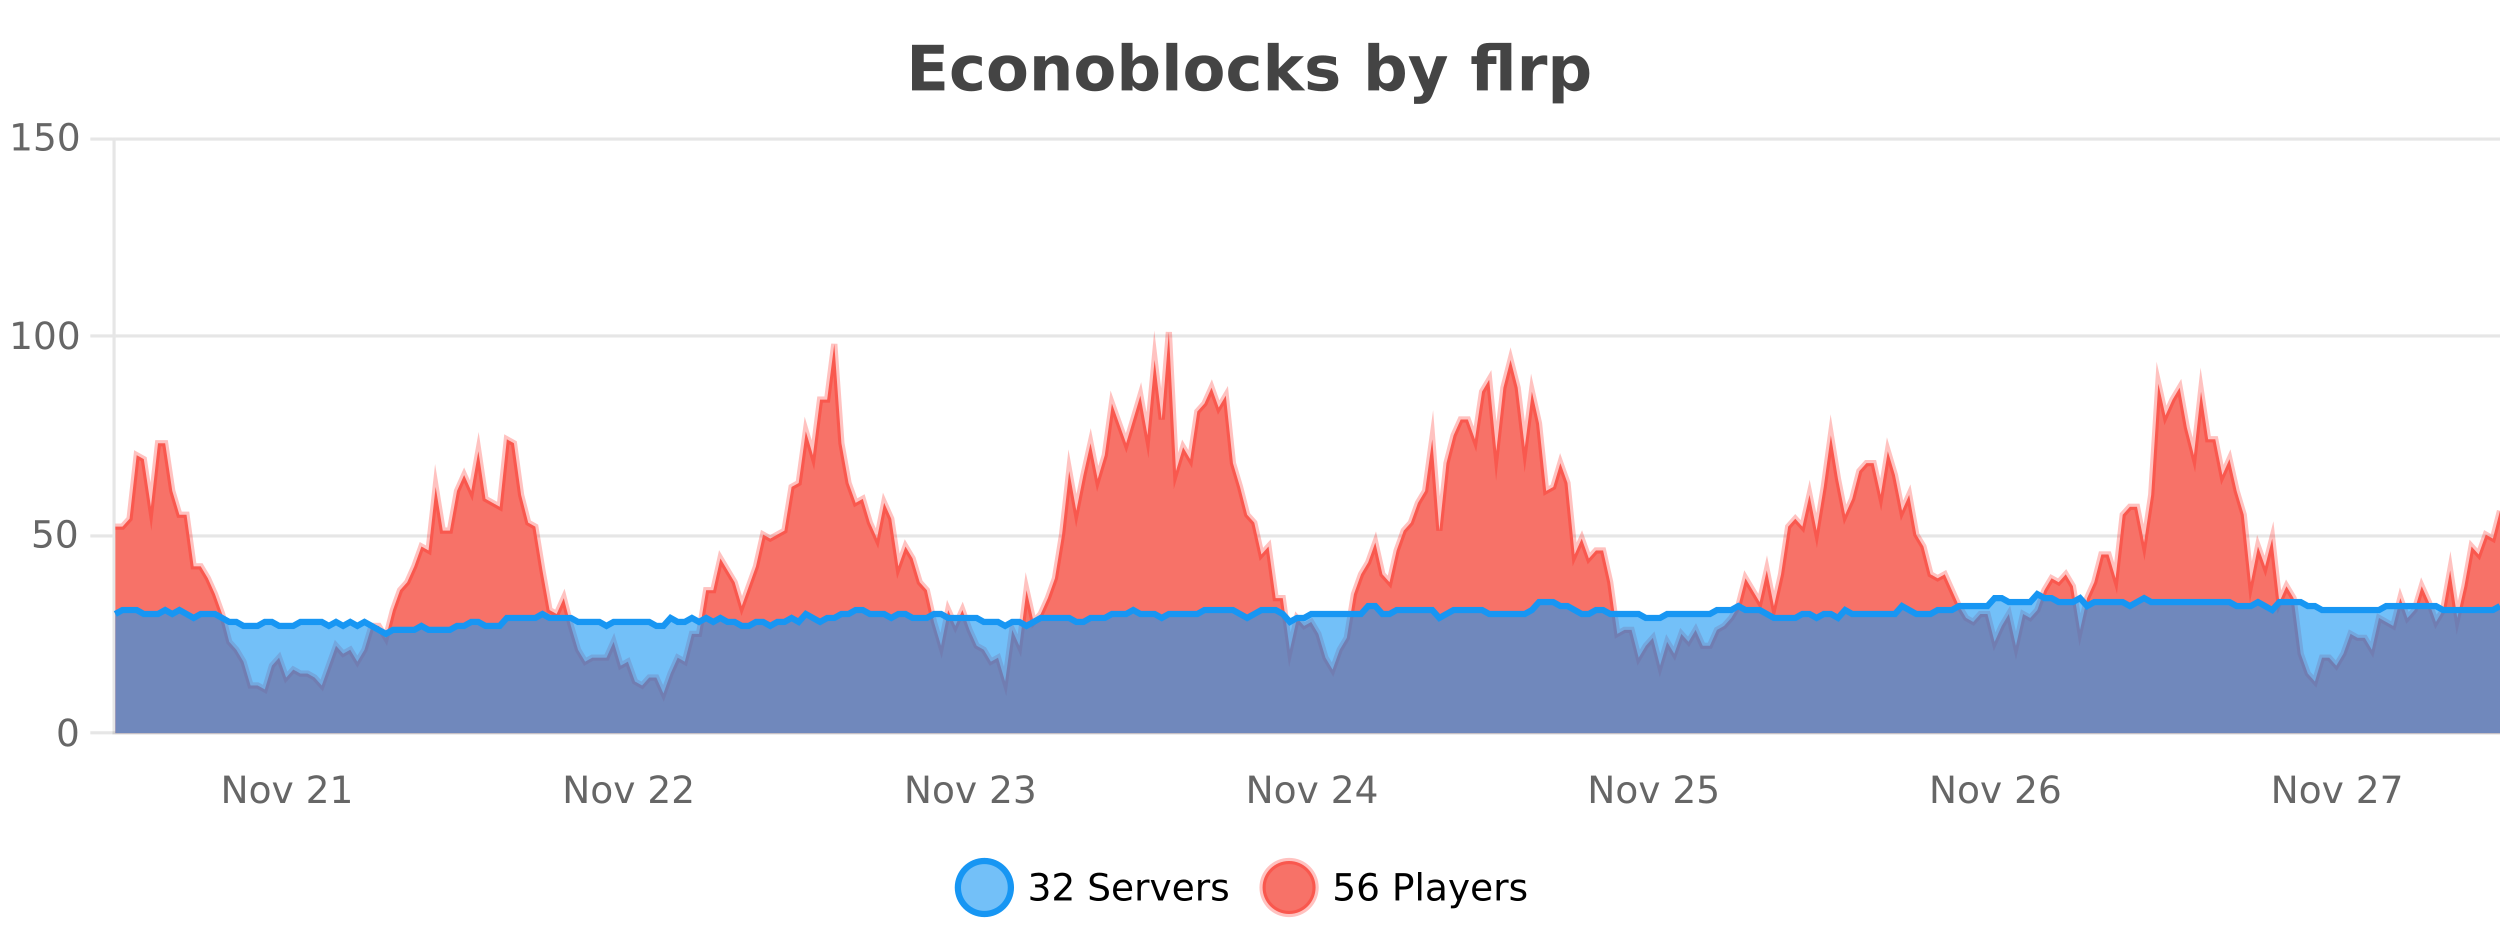 <?xml version="1.0" encoding="UTF-8"?>
<svg xmlns="http://www.w3.org/2000/svg" xmlns:xlink="http://www.w3.org/1999/xlink" width="800pt" height="300pt" viewBox="0 0 800 300" version="1.1">
<defs>
<clipPath id="clip1">
  <path d="M 278 263 L 352 263 L 352 300 L 278 300 Z M 278 263 "/>
</clipPath>
<clipPath id="clip2">
  <path d="M 375 263 L 450 263 L 450 300 L 375 300 Z M 375 263 "/>
</clipPath>
<clipPath id="clip3">
  <path d="M 36.906 106 L 800 106 L 800 234.602 L 36.906 234.602 Z M 36.906 106 "/>
</clipPath>
<clipPath id="clip4">
  <path d="M 35.906 77 L 800 77 L 800 235.602 L 35.906 235.602 Z M 35.906 77 "/>
</clipPath>
<clipPath id="clip5">
  <path d="M 36.906 190 L 800 190 L 800 234.602 L 36.906 234.602 Z M 36.906 190 "/>
</clipPath>
<clipPath id="clip6">
  <path d="M 35.906 161 L 800 161 L 800 232 L 35.906 232 Z M 35.906 161 "/>
</clipPath>
</defs>
<g id="surface431471">
<rect x="0" y="0" width="800" height="300" style="fill:rgb(100%,100%,100%);fill-opacity:1;stroke:none;"/>
<path style="fill:none;stroke-width:1;stroke-linecap:butt;stroke-linejoin:miter;stroke:rgb(0%,0%,0%);stroke-opacity:0.098;stroke-miterlimit:10;" d="M 37 234.5 L 800 234.5 "/>
<path style="fill:none;stroke-width:1;stroke-linecap:butt;stroke-linejoin:miter;stroke:rgb(0%,0%,0%);stroke-opacity:0.098;stroke-miterlimit:10;" d="M 28.906 234.5 L 36 234.5 "/>
<path style="fill:none;stroke-width:1;stroke-linecap:butt;stroke-linejoin:miter;stroke:rgb(0%,0%,0%);stroke-opacity:0.098;stroke-miterlimit:10;" d="M 37 171.5 L 800 171.5 "/>
<path style="fill:none;stroke-width:1;stroke-linecap:butt;stroke-linejoin:miter;stroke:rgb(0%,0%,0%);stroke-opacity:0.098;stroke-miterlimit:10;" d="M 28.906 171.5 L 36 171.5 "/>
<path style="fill:none;stroke-width:1;stroke-linecap:butt;stroke-linejoin:miter;stroke:rgb(0%,0%,0%);stroke-opacity:0.098;stroke-miterlimit:10;" d="M 37 107.5 L 800 107.5 "/>
<path style="fill:none;stroke-width:1;stroke-linecap:butt;stroke-linejoin:miter;stroke:rgb(0%,0%,0%);stroke-opacity:0.098;stroke-miterlimit:10;" d="M 28.906 107.5 L 36 107.5 "/>
<path style="fill:none;stroke-width:1;stroke-linecap:butt;stroke-linejoin:miter;stroke:rgb(0%,0%,0%);stroke-opacity:0.098;stroke-miterlimit:10;" d="M 37 44.5 L 800 44.5 "/>
<path style="fill:none;stroke-width:1;stroke-linecap:butt;stroke-linejoin:miter;stroke:rgb(0%,0%,0%);stroke-opacity:0.098;stroke-miterlimit:10;" d="M 28.906 44.5 L 36 44.5 "/>
<path style=" stroke:none;fill-rule:nonzero;fill:rgb(9.02%,58.824%,95.294%);fill-opacity:0.6;" d="M 323.488 284 C 323.488 288.688 319.688 292.484 315.004 292.484 C 310.316 292.484 306.52 288.688 306.52 284 C 306.52 279.312 310.316 275.516 315.004 275.516 C 319.688 275.516 323.488 279.312 323.488 284 Z M 323.488 284 "/>
<g clip-path="url(#clip1)" clip-rule="nonzero">
<path style="fill:none;stroke-width:2;stroke-linecap:butt;stroke-linejoin:miter;stroke:rgb(9.02%,58.824%,95.294%);stroke-opacity:1;stroke-miterlimit:10;" d="M 323.488 284 C 323.488 288.688 319.688 292.484 315.004 292.484 C 310.316 292.484 306.52 288.688 306.52 284 C 306.52 279.312 310.316 275.516 315.004 275.516 C 319.688 275.516 323.488 279.312 323.488 284 Z M 323.488 284 "/>
</g>
<path style=" stroke:none;fill-rule:nonzero;fill:rgb(0%,0%,0%);fill-opacity:1;" d="M 333.695 283.438 C 334.258 283.562 334.695 283.82 335.008 284.203 C 335.328 284.578 335.492 285.047 335.492 285.609 C 335.492 286.477 335.195 287.148 334.602 287.625 C 334.008 288.094 333.164 288.328 332.07 288.328 C 331.703 288.328 331.324 288.289 330.93 288.219 C 330.543 288.148 330.148 288.039 329.742 287.891 L 329.742 286.75 C 330.062 286.938 330.418 287.086 330.805 287.188 C 331.199 287.281 331.609 287.328 332.039 287.328 C 332.777 287.328 333.34 287.184 333.727 286.891 C 334.121 286.602 334.32 286.172 334.32 285.609 C 334.32 285.102 334.137 284.699 333.773 284.406 C 333.406 284.117 332.906 283.969 332.273 283.969 L 331.242 283.969 L 331.242 283 L 332.32 283 C 332.891 283 333.336 282.887 333.648 282.656 C 333.961 282.418 334.117 282.078 334.117 281.641 C 334.117 281.195 333.953 280.852 333.633 280.609 C 333.32 280.371 332.867 280.25 332.273 280.25 C 331.938 280.25 331.586 280.289 331.211 280.359 C 330.844 280.422 330.438 280.527 329.992 280.672 L 329.992 279.625 C 330.449 279.5 330.871 279.406 331.258 279.344 C 331.652 279.281 332.023 279.25 332.367 279.25 C 333.273 279.25 333.984 279.453 334.508 279.859 C 335.027 280.266 335.289 280.82 335.289 281.516 C 335.289 282.008 335.148 282.418 334.867 282.75 C 334.594 283.086 334.203 283.312 333.695 283.438 Z M 338.75 287.156 L 342.891 287.156 L 342.891 288.156 L 337.328 288.156 L 337.328 287.156 C 337.773 286.699 338.383 286.078 339.156 285.297 C 339.938 284.508 340.426 283.996 340.625 283.766 C 341.008 283.352 341.273 282.996 341.422 282.703 C 341.578 282.402 341.656 282.109 341.656 281.828 C 341.656 281.359 341.488 280.98 341.156 280.688 C 340.832 280.398 340.41 280.25 339.891 280.25 C 339.516 280.25 339.117 280.312 338.703 280.438 C 338.297 280.562 337.859 280.762 337.391 281.031 L 337.391 279.828 C 337.867 279.641 338.312 279.5 338.719 279.406 C 339.133 279.305 339.516 279.25 339.859 279.25 C 340.766 279.25 341.488 279.48 342.031 279.938 C 342.57 280.387 342.844 280.992 342.844 281.75 C 342.844 282.105 342.773 282.445 342.641 282.766 C 342.504 283.09 342.258 283.469 341.906 283.906 C 341.801 284.023 341.488 284.352 340.969 284.891 C 340.445 285.434 339.707 286.188 338.75 287.156 Z M 354.324 279.688 L 354.324 280.844 C 353.875 280.637 353.449 280.48 353.043 280.375 C 352.645 280.262 352.266 280.203 351.902 280.203 C 351.254 280.203 350.754 280.328 350.402 280.578 C 350.059 280.828 349.887 281.188 349.887 281.656 C 349.887 282.043 350 282.336 350.23 282.531 C 350.457 282.73 350.902 282.887 351.559 283 L 352.262 283.156 C 353.145 283.324 353.797 283.621 354.215 284.047 C 354.641 284.465 354.855 285.027 354.855 285.734 C 354.855 286.59 354.566 287.234 353.996 287.672 C 353.434 288.109 352.598 288.328 351.496 288.328 C 351.09 288.328 350.652 288.281 350.184 288.188 C 349.715 288.094 349.23 287.953 348.73 287.766 L 348.73 286.547 C 349.207 286.82 349.676 287.023 350.137 287.156 C 350.605 287.293 351.059 287.359 351.496 287.359 C 352.172 287.359 352.691 287.23 353.059 286.969 C 353.434 286.699 353.621 286.32 353.621 285.828 C 353.621 285.402 353.484 285.07 353.215 284.828 C 352.953 284.578 352.52 284.398 351.918 284.281 L 351.199 284.141 C 350.312 283.965 349.672 283.688 349.277 283.312 C 348.891 282.938 348.699 282.418 348.699 281.75 C 348.699 280.969 348.969 280.359 349.512 279.922 C 350.051 279.477 350.801 279.25 351.762 279.25 C 352.176 279.25 352.594 279.289 353.012 279.359 C 353.438 279.434 353.875 279.543 354.324 279.688 Z M 362.27 284.609 L 362.27 285.125 L 357.301 285.125 C 357.352 285.875 357.574 286.445 357.973 286.828 C 358.379 287.215 358.934 287.406 359.645 287.406 C 360.059 287.406 360.461 287.359 360.848 287.266 C 361.242 287.164 361.633 287.008 362.02 286.797 L 362.02 287.828 C 361.621 287.984 361.223 288.105 360.816 288.188 C 360.41 288.281 359.996 288.328 359.582 288.328 C 358.539 288.328 357.711 288.027 357.098 287.422 C 356.48 286.809 356.176 285.98 356.176 284.938 C 356.176 283.867 356.465 283.016 357.051 282.391 C 357.633 281.758 358.414 281.438 359.395 281.438 C 360.277 281.438 360.977 281.727 361.488 282.297 C 362.008 282.859 362.27 283.633 362.27 284.609 Z M 361.191 284.281 C 361.18 283.699 361.012 283.23 360.691 282.875 C 360.367 282.523 359.941 282.344 359.41 282.344 C 358.805 282.344 358.32 282.516 357.957 282.859 C 357.602 283.203 357.398 283.684 357.348 284.297 Z M 367.84 282.594 C 367.715 282.531 367.578 282.484 367.434 282.453 C 367.297 282.414 367.141 282.391 366.965 282.391 C 366.359 282.391 365.891 282.59 365.559 282.984 C 365.234 283.383 365.074 283.953 365.074 284.703 L 365.074 288.156 L 363.996 288.156 L 363.996 281.594 L 365.074 281.594 L 365.074 282.609 C 365.301 282.215 365.598 281.922 365.965 281.734 C 366.328 281.539 366.77 281.438 367.293 281.438 C 367.363 281.438 367.441 281.445 367.527 281.453 C 367.621 281.465 367.719 281.48 367.824 281.5 Z M 368.195 281.594 L 369.336 281.594 L 371.383 287.094 L 373.445 281.594 L 374.586 281.594 L 372.117 288.156 L 370.648 288.156 Z M 381.688 284.609 L 381.688 285.125 L 376.719 285.125 C 376.77 285.875 376.992 286.445 377.391 286.828 C 377.797 287.215 378.352 287.406 379.062 287.406 C 379.477 287.406 379.879 287.359 380.266 287.266 C 380.66 287.164 381.051 287.008 381.438 286.797 L 381.438 287.828 C 381.039 287.984 380.641 288.105 380.234 288.188 C 379.828 288.281 379.414 288.328 379 288.328 C 377.957 288.328 377.129 288.027 376.516 287.422 C 375.898 286.809 375.594 285.98 375.594 284.938 C 375.594 283.867 375.883 283.016 376.469 282.391 C 377.051 281.758 377.832 281.438 378.812 281.438 C 379.695 281.438 380.395 281.727 380.906 282.297 C 381.426 282.859 381.688 283.633 381.688 284.609 Z M 380.609 284.281 C 380.598 283.699 380.43 283.23 380.109 282.875 C 379.785 282.523 379.359 282.344 378.828 282.344 C 378.223 282.344 377.738 282.516 377.375 282.859 C 377.02 283.203 376.816 283.684 376.766 284.297 Z M 387.258 282.594 C 387.133 282.531 386.996 282.484 386.852 282.453 C 386.715 282.414 386.559 282.391 386.383 282.391 C 385.777 282.391 385.309 282.59 384.977 282.984 C 384.652 283.383 384.492 283.953 384.492 284.703 L 384.492 288.156 L 383.414 288.156 L 383.414 281.594 L 384.492 281.594 L 384.492 282.609 C 384.719 282.215 385.016 281.922 385.383 281.734 C 385.746 281.539 386.188 281.438 386.711 281.438 C 386.781 281.438 386.859 281.445 386.945 281.453 C 387.039 281.465 387.137 281.48 387.242 281.5 Z M 392.566 281.781 L 392.566 282.812 C 392.262 282.656 391.945 282.543 391.613 282.469 C 391.289 282.387 390.949 282.344 390.598 282.344 C 390.066 282.344 389.664 282.43 389.395 282.594 C 389.121 282.75 388.988 282.996 388.988 283.328 C 388.988 283.578 389.082 283.777 389.27 283.922 C 389.465 284.059 389.855 284.188 390.441 284.312 L 390.801 284.406 C 391.57 284.562 392.117 284.793 392.441 285.094 C 392.762 285.398 392.926 285.812 392.926 286.344 C 392.926 286.961 392.68 287.445 392.191 287.797 C 391.711 288.152 391.051 288.328 390.207 288.328 C 389.852 288.328 389.48 288.289 389.098 288.219 C 388.723 288.156 388.324 288.059 387.91 287.922 L 387.91 286.797 C 388.305 287.008 388.695 287.164 389.082 287.266 C 389.465 287.371 389.852 287.422 390.238 287.422 C 390.738 287.422 391.121 287.34 391.395 287.172 C 391.676 286.996 391.816 286.746 391.816 286.422 C 391.816 286.133 391.715 285.906 391.52 285.75 C 391.32 285.594 390.887 285.445 390.223 285.297 L 389.848 285.219 C 389.18 285.074 388.695 284.855 388.395 284.562 C 388.102 284.273 387.957 283.875 387.957 283.375 C 387.957 282.75 388.176 282.273 388.613 281.938 C 389.051 281.605 389.668 281.438 390.473 281.438 C 390.867 281.438 391.242 281.469 391.598 281.531 C 391.949 281.586 392.273 281.668 392.566 281.781 Z M 325.004 277.016 "/>
<path style=" stroke:none;fill-rule:nonzero;fill:rgb(96.863%,44.706%,40.784%);fill-opacity:1;" d="M 420.988 284 C 420.988 288.688 417.191 292.484 412.504 292.484 C 407.82 292.484 404.02 288.688 404.02 284 C 404.02 279.312 407.82 275.516 412.504 275.516 C 417.191 275.516 420.988 279.312 420.988 284 Z M 420.988 284 "/>
<g clip-path="url(#clip2)" clip-rule="nonzero">
<path style="fill:none;stroke-width:2;stroke-linecap:butt;stroke-linejoin:miter;stroke:rgb(100%,4.706%,0%);stroke-opacity:0.247;stroke-miterlimit:10;" d="M 420.988 284 C 420.988 288.688 417.191 292.484 412.504 292.484 C 407.82 292.484 404.02 288.688 404.02 284 C 404.02 279.312 407.82 275.516 412.504 275.516 C 417.191 275.516 420.988 279.312 420.988 284 Z M 420.988 284 "/>
</g>
<path style=" stroke:none;fill-rule:nonzero;fill:rgb(0%,0%,0%);fill-opacity:1;" d="M 427.617 279.406 L 432.258 279.406 L 432.258 280.406 L 428.695 280.406 L 428.695 282.547 C 428.871 282.484 429.043 282.445 429.211 282.422 C 429.387 282.391 429.559 282.375 429.727 282.375 C 430.703 282.375 431.48 282.648 432.055 283.188 C 432.625 283.719 432.914 284.438 432.914 285.344 C 432.914 286.293 432.617 287.027 432.023 287.547 C 431.438 288.07 430.617 288.328 429.555 288.328 C 429.18 288.328 428.797 288.297 428.414 288.234 C 428.039 288.172 427.648 288.078 427.242 287.953 L 427.242 286.766 C 427.594 286.953 427.961 287.094 428.336 287.188 C 428.711 287.281 429.105 287.328 429.523 287.328 C 430.199 287.328 430.734 287.152 431.133 286.797 C 431.527 286.445 431.727 285.961 431.727 285.344 C 431.727 284.742 431.527 284.262 431.133 283.906 C 430.734 283.555 430.199 283.375 429.523 283.375 C 429.211 283.375 428.891 283.414 428.57 283.484 C 428.258 283.547 427.938 283.652 427.617 283.797 Z M 437.922 283.312 C 437.391 283.312 436.969 283.496 436.656 283.859 C 436.344 284.227 436.188 284.719 436.188 285.344 C 436.188 285.98 436.344 286.48 436.656 286.844 C 436.969 287.211 437.391 287.391 437.922 287.391 C 438.453 287.391 438.867 287.211 439.172 286.844 C 439.484 286.48 439.641 285.98 439.641 285.344 C 439.641 284.719 439.484 284.227 439.172 283.859 C 438.867 283.496 438.453 283.312 437.922 283.312 Z M 440.266 279.594 L 440.266 280.672 C 439.961 280.539 439.66 280.434 439.359 280.359 C 439.055 280.289 438.758 280.25 438.469 280.25 C 437.688 280.25 437.086 280.516 436.672 281.047 C 436.266 281.57 436.031 282.359 435.969 283.422 C 436.195 283.09 436.484 282.836 436.828 282.656 C 437.18 282.469 437.566 282.375 437.984 282.375 C 438.859 282.375 439.551 282.641 440.062 283.172 C 440.57 283.703 440.828 284.43 440.828 285.344 C 440.828 286.25 440.562 286.977 440.031 287.516 C 439.5 288.059 438.797 288.328 437.922 288.328 C 436.898 288.328 436.125 287.945 435.594 287.172 C 435.062 286.391 434.797 285.266 434.797 283.797 C 434.797 282.414 435.125 281.309 435.781 280.484 C 436.438 279.664 437.316 279.25 438.422 279.25 C 438.711 279.25 439.008 279.281 439.312 279.344 C 439.613 279.398 439.93 279.48 440.266 279.594 Z M 447.762 280.375 L 447.762 283.672 L 449.246 283.672 C 449.797 283.672 450.223 283.531 450.527 283.25 C 450.828 282.961 450.98 282.547 450.98 282.016 C 450.98 281.496 450.828 281.094 450.527 280.812 C 450.223 280.523 449.797 280.375 449.246 280.375 Z M 446.574 279.406 L 449.246 279.406 C 450.234 279.406 450.98 279.633 451.48 280.078 C 451.98 280.516 452.23 281.164 452.23 282.016 C 452.23 282.883 451.98 283.539 451.48 283.984 C 450.98 284.422 450.234 284.641 449.246 284.641 L 447.762 284.641 L 447.762 288.156 L 446.574 288.156 Z M 453.766 279.031 L 454.844 279.031 L 454.844 288.156 L 453.766 288.156 Z M 460.082 284.859 C 459.215 284.859 458.613 284.961 458.27 285.156 C 457.934 285.355 457.77 285.695 457.77 286.172 C 457.77 286.559 457.895 286.867 458.145 287.094 C 458.402 287.312 458.746 287.422 459.176 287.422 C 459.777 287.422 460.258 287.215 460.613 286.797 C 460.977 286.371 461.16 285.805 461.16 285.094 L 461.16 284.859 Z M 462.238 284.406 L 462.238 288.156 L 461.16 288.156 L 461.16 287.156 C 460.91 287.555 460.602 287.852 460.238 288.047 C 459.871 288.234 459.426 288.328 458.895 288.328 C 458.215 288.328 457.68 288.141 457.285 287.766 C 456.887 287.383 456.691 286.875 456.691 286.25 C 456.691 285.512 456.934 284.953 457.426 284.578 C 457.926 284.203 458.664 284.016 459.645 284.016 L 461.16 284.016 L 461.16 283.906 C 461.16 283.406 460.992 283.023 460.66 282.75 C 460.336 282.48 459.883 282.344 459.301 282.344 C 458.926 282.344 458.555 282.391 458.191 282.484 C 457.836 282.578 457.496 282.715 457.176 282.891 L 457.176 281.891 C 457.57 281.734 457.949 281.621 458.316 281.547 C 458.691 281.477 459.055 281.438 459.41 281.438 C 460.355 281.438 461.066 281.684 461.535 282.172 C 462.004 282.664 462.238 283.406 462.238 284.406 Z M 467.188 288.766 C 466.883 289.547 466.586 290.055 466.297 290.297 C 466.004 290.535 465.617 290.656 465.141 290.656 L 464.281 290.656 L 464.281 289.75 L 464.906 289.75 C 465.207 289.75 465.438 289.676 465.594 289.531 C 465.758 289.395 465.941 289.066 466.141 288.547 L 466.344 288.047 L 463.688 281.594 L 464.828 281.594 L 466.875 286.719 L 468.938 281.594 L 470.078 281.594 Z M 477.18 284.609 L 477.18 285.125 L 472.211 285.125 C 472.262 285.875 472.484 286.445 472.883 286.828 C 473.289 287.215 473.844 287.406 474.555 287.406 C 474.969 287.406 475.371 287.359 475.758 287.266 C 476.152 287.164 476.543 287.008 476.93 286.797 L 476.93 287.828 C 476.531 287.984 476.133 288.105 475.727 288.188 C 475.32 288.281 474.906 288.328 474.492 288.328 C 473.449 288.328 472.621 288.027 472.008 287.422 C 471.391 286.809 471.086 285.98 471.086 284.938 C 471.086 283.867 471.375 283.016 471.961 282.391 C 472.543 281.758 473.324 281.438 474.305 281.438 C 475.188 281.438 475.887 281.727 476.398 282.297 C 476.918 282.859 477.18 283.633 477.18 284.609 Z M 476.102 284.281 C 476.09 283.699 475.922 283.23 475.602 282.875 C 475.277 282.523 474.852 282.344 474.32 282.344 C 473.715 282.344 473.23 282.516 472.867 282.859 C 472.512 283.203 472.309 283.684 472.258 284.297 Z M 482.75 282.594 C 482.625 282.531 482.488 282.484 482.344 282.453 C 482.207 282.414 482.051 282.391 481.875 282.391 C 481.27 282.391 480.801 282.59 480.469 282.984 C 480.145 283.383 479.984 283.953 479.984 284.703 L 479.984 288.156 L 478.906 288.156 L 478.906 281.594 L 479.984 281.594 L 479.984 282.609 C 480.211 282.215 480.508 281.922 480.875 281.734 C 481.238 281.539 481.68 281.438 482.203 281.438 C 482.273 281.438 482.352 281.445 482.438 281.453 C 482.531 281.465 482.629 281.48 482.734 281.5 Z M 488.055 281.781 L 488.055 282.812 C 487.75 282.656 487.434 282.543 487.102 282.469 C 486.777 282.387 486.438 282.344 486.086 282.344 C 485.555 282.344 485.152 282.43 484.883 282.594 C 484.609 282.75 484.477 282.996 484.477 283.328 C 484.477 283.578 484.57 283.777 484.758 283.922 C 484.953 284.059 485.344 284.188 485.93 284.312 L 486.289 284.406 C 487.059 284.562 487.605 284.793 487.93 285.094 C 488.25 285.398 488.414 285.812 488.414 286.344 C 488.414 286.961 488.168 287.445 487.68 287.797 C 487.199 288.152 486.539 288.328 485.695 288.328 C 485.34 288.328 484.969 288.289 484.586 288.219 C 484.211 288.156 483.812 288.059 483.398 287.922 L 483.398 286.797 C 483.793 287.008 484.184 287.164 484.57 287.266 C 484.953 287.371 485.34 287.422 485.727 287.422 C 486.227 287.422 486.609 287.34 486.883 287.172 C 487.164 286.996 487.305 286.746 487.305 286.422 C 487.305 286.133 487.203 285.906 487.008 285.75 C 486.809 285.594 486.375 285.445 485.711 285.297 L 485.336 285.219 C 484.668 285.074 484.184 284.855 483.883 284.562 C 483.59 284.273 483.445 283.875 483.445 283.375 C 483.445 282.75 483.664 282.273 484.102 281.938 C 484.539 281.605 485.156 281.438 485.961 281.438 C 486.355 281.438 486.73 281.469 487.086 281.531 C 487.438 281.586 487.762 281.668 488.055 281.781 Z M 422.504 277.016 "/>
<path style=" stroke:none;fill-rule:nonzero;fill:rgb(26.667%,26.667%,26.667%);fill-opacity:1;" d="M 291.844 14.344 L 301.984 14.344 L 301.984 17.188 L 295.594 17.188 L 295.594 19.891 L 301.609 19.891 L 301.609 22.734 L 295.594 22.734 L 295.594 26.078 L 302.203 26.078 L 302.203 28.922 L 291.844 28.922 Z M 314.18 18.328 L 314.18 21.172 C 313.711 20.852 313.234 20.609 312.758 20.453 C 312.277 20.297 311.777 20.219 311.258 20.219 C 310.289 20.219 309.527 20.508 308.977 21.078 C 308.434 21.641 308.164 22.438 308.164 23.469 C 308.164 24.492 308.434 25.289 308.977 25.859 C 309.527 26.422 310.289 26.703 311.258 26.703 C 311.809 26.703 312.328 26.625 312.82 26.469 C 313.309 26.305 313.762 26.059 314.18 25.734 L 314.18 28.594 C 313.637 28.805 313.086 28.953 312.523 29.047 C 311.961 29.148 311.391 29.203 310.82 29.203 C 308.852 29.203 307.309 28.699 306.195 27.688 C 305.078 26.68 304.523 25.273 304.523 23.469 C 304.523 21.656 305.078 20.246 306.195 19.234 C 307.309 18.227 308.852 17.719 310.82 17.719 C 311.391 17.719 311.953 17.773 312.508 17.875 C 313.07 17.969 313.625 18.121 314.18 18.328 Z M 322.406 20.219 C 321.625 20.219 321.031 20.5 320.625 21.062 C 320.219 21.617 320.016 22.418 320.016 23.469 C 320.016 24.512 320.219 25.312 320.625 25.875 C 321.031 26.43 321.625 26.703 322.406 26.703 C 323.164 26.703 323.742 26.43 324.141 25.875 C 324.547 25.312 324.75 24.512 324.75 23.469 C 324.75 22.418 324.547 21.617 324.141 21.062 C 323.742 20.5 323.164 20.219 322.406 20.219 Z M 322.406 17.719 C 324.281 17.719 325.742 18.23 326.797 19.25 C 327.859 20.262 328.391 21.668 328.391 23.469 C 328.391 25.262 327.859 26.668 326.797 27.688 C 325.742 28.699 324.281 29.203 322.406 29.203 C 320.508 29.203 319.031 28.699 317.969 27.688 C 316.906 26.668 316.375 25.262 316.375 23.469 C 316.375 21.668 316.906 20.262 317.969 19.25 C 319.031 18.23 320.508 17.719 322.406 17.719 Z M 341.93 22.266 L 341.93 28.922 L 338.414 28.922 L 338.414 23.828 C 338.414 22.883 338.391 22.23 338.352 21.875 C 338.309 21.512 338.234 21.246 338.133 21.078 C 337.996 20.852 337.809 20.672 337.57 20.547 C 337.34 20.422 337.074 20.359 336.773 20.359 C 336.043 20.359 335.469 20.641 335.055 21.203 C 334.637 21.766 334.43 22.547 334.43 23.547 L 334.43 28.922 L 330.945 28.922 L 330.945 17.984 L 334.43 17.984 L 334.43 19.578 C 334.961 18.945 335.523 18.477 336.117 18.172 C 336.711 17.871 337.359 17.719 338.07 17.719 C 339.34 17.719 340.297 18.109 340.945 18.891 C 341.602 19.664 341.93 20.789 341.93 22.266 Z M 350.387 20.219 C 349.605 20.219 349.012 20.5 348.605 21.062 C 348.199 21.617 347.996 22.418 347.996 23.469 C 347.996 24.512 348.199 25.312 348.605 25.875 C 349.012 26.43 349.605 26.703 350.387 26.703 C 351.145 26.703 351.723 26.43 352.121 25.875 C 352.527 25.312 352.73 24.512 352.73 23.469 C 352.73 22.418 352.527 21.617 352.121 21.062 C 351.723 20.5 351.145 20.219 350.387 20.219 Z M 350.387 17.719 C 352.262 17.719 353.723 18.23 354.777 19.25 C 355.84 20.262 356.371 21.668 356.371 23.469 C 356.371 25.262 355.84 26.668 354.777 27.688 C 353.723 28.699 352.262 29.203 350.387 29.203 C 348.488 29.203 347.012 28.699 345.949 27.688 C 344.887 26.668 344.355 25.262 344.355 23.469 C 344.355 21.668 344.887 20.262 345.949 19.25 C 347.012 18.23 348.488 17.719 350.387 17.719 Z M 364.734 26.672 C 365.484 26.672 366.055 26.402 366.453 25.859 C 366.848 25.309 367.047 24.512 367.047 23.469 C 367.047 22.43 366.848 21.637 366.453 21.094 C 366.055 20.543 365.484 20.266 364.734 20.266 C 363.984 20.266 363.406 20.543 363 21.094 C 362.602 21.637 362.406 22.43 362.406 23.469 C 362.406 24.5 362.602 25.293 363 25.844 C 363.406 26.398 363.984 26.672 364.734 26.672 Z M 362.406 19.578 C 362.895 18.945 363.43 18.477 364.016 18.172 C 364.598 17.871 365.27 17.719 366.031 17.719 C 367.383 17.719 368.492 18.258 369.359 19.328 C 370.223 20.402 370.656 21.781 370.656 23.469 C 370.656 25.148 370.223 26.523 369.359 27.594 C 368.492 28.668 367.383 29.203 366.031 29.203 C 365.27 29.203 364.598 29.051 364.016 28.75 C 363.43 28.449 362.895 27.98 362.406 27.344 L 362.406 28.922 L 358.922 28.922 L 358.922 13.719 L 362.406 13.719 Z M 373.242 13.719 L 376.727 13.719 L 376.727 28.922 L 373.242 28.922 Z M 385.297 20.219 C 384.516 20.219 383.922 20.5 383.516 21.062 C 383.109 21.617 382.906 22.418 382.906 23.469 C 382.906 24.512 383.109 25.312 383.516 25.875 C 383.922 26.43 384.516 26.703 385.297 26.703 C 386.055 26.703 386.633 26.43 387.031 25.875 C 387.438 25.312 387.641 24.512 387.641 23.469 C 387.641 22.418 387.438 21.617 387.031 21.062 C 386.633 20.5 386.055 20.219 385.297 20.219 Z M 385.297 17.719 C 387.172 17.719 388.633 18.23 389.688 19.25 C 390.75 20.262 391.281 21.668 391.281 23.469 C 391.281 25.262 390.75 26.668 389.688 27.688 C 388.633 28.699 387.172 29.203 385.297 29.203 C 383.398 29.203 381.922 28.699 380.859 27.688 C 379.797 26.668 379.266 25.262 379.266 23.469 C 379.266 21.668 379.797 20.262 380.859 19.25 C 381.922 18.23 383.398 17.719 385.297 17.719 Z M 402.664 18.328 L 402.664 21.172 C 402.195 20.852 401.719 20.609 401.242 20.453 C 400.762 20.297 400.262 20.219 399.742 20.219 C 398.773 20.219 398.012 20.508 397.461 21.078 C 396.918 21.641 396.648 22.438 396.648 23.469 C 396.648 24.492 396.918 25.289 397.461 25.859 C 398.012 26.422 398.773 26.703 399.742 26.703 C 400.293 26.703 400.812 26.625 401.305 26.469 C 401.793 26.305 402.246 26.059 402.664 25.734 L 402.664 28.594 C 402.121 28.805 401.57 28.953 401.008 29.047 C 400.445 29.148 399.875 29.203 399.305 29.203 C 397.336 29.203 395.793 28.699 394.68 27.688 C 393.562 26.68 393.008 25.273 393.008 23.469 C 393.008 21.656 393.562 20.246 394.68 19.234 C 395.793 18.227 397.336 17.719 399.305 17.719 C 399.875 17.719 400.438 17.773 400.992 17.875 C 401.555 17.969 402.109 18.121 402.664 18.328 Z M 405.691 13.719 L 409.176 13.719 L 409.176 22 L 413.207 17.984 L 417.27 17.984 L 411.926 23 L 417.691 28.922 L 413.441 28.922 L 409.176 24.359 L 409.176 28.922 L 405.691 28.922 Z M 427.523 18.328 L 427.523 20.984 C 426.781 20.672 426.062 20.438 425.367 20.281 C 424.668 20.125 424.008 20.047 423.383 20.047 C 422.727 20.047 422.234 20.133 421.914 20.297 C 421.59 20.465 421.43 20.719 421.43 21.062 C 421.43 21.344 421.547 21.559 421.789 21.703 C 422.039 21.852 422.477 21.961 423.102 22.031 L 423.727 22.125 C 425.516 22.355 426.719 22.73 427.336 23.25 C 427.949 23.773 428.258 24.59 428.258 25.703 C 428.258 26.871 427.824 27.746 426.961 28.328 C 426.105 28.914 424.828 29.203 423.133 29.203 C 422.402 29.203 421.652 29.145 420.883 29.031 C 420.109 28.918 419.32 28.746 418.508 28.516 L 418.508 25.859 C 419.203 26.203 419.918 26.461 420.648 26.625 C 421.375 26.793 422.121 26.875 422.883 26.875 C 423.57 26.875 424.086 26.781 424.43 26.594 C 424.773 26.406 424.945 26.125 424.945 25.75 C 424.945 25.438 424.824 25.211 424.586 25.062 C 424.344 24.906 423.871 24.789 423.164 24.703 L 422.555 24.625 C 420.992 24.43 419.898 24.07 419.273 23.547 C 418.648 23.016 418.336 22.215 418.336 21.141 C 418.336 19.984 418.73 19.125 419.523 18.562 C 420.324 18 421.543 17.719 423.18 17.719 C 423.824 17.719 424.5 17.773 425.211 17.875 C 425.918 17.969 426.688 18.121 427.523 18.328 Z M 443.672 26.672 C 444.422 26.672 444.992 26.402 445.391 25.859 C 445.785 25.309 445.984 24.512 445.984 23.469 C 445.984 22.43 445.785 21.637 445.391 21.094 C 444.992 20.543 444.422 20.266 443.672 20.266 C 442.922 20.266 442.344 20.543 441.938 21.094 C 441.539 21.637 441.344 22.43 441.344 23.469 C 441.344 24.5 441.539 25.293 441.938 25.844 C 442.344 26.398 442.922 26.672 443.672 26.672 Z M 441.344 19.578 C 441.832 18.945 442.367 18.477 442.953 18.172 C 443.535 17.871 444.207 17.719 444.969 17.719 C 446.32 17.719 447.43 18.258 448.297 19.328 C 449.16 20.402 449.594 21.781 449.594 23.469 C 449.594 25.148 449.16 26.523 448.297 27.594 C 447.43 28.668 446.32 29.203 444.969 29.203 C 444.207 29.203 443.535 29.051 442.953 28.75 C 442.367 28.449 441.832 27.98 441.344 27.344 L 441.344 28.922 L 437.859 28.922 L 437.859 13.719 L 441.344 13.719 Z M 450.738 17.984 L 454.223 17.984 L 457.176 25.406 L 459.676 17.984 L 463.16 17.984 L 458.566 29.953 C 458.105 31.172 457.566 32.02 456.941 32.5 C 456.324 32.988 455.52 33.234 454.52 33.234 L 452.488 33.234 L 452.488 30.938 L 453.582 30.938 C 454.176 30.938 454.605 30.844 454.879 30.656 C 455.148 30.469 455.355 30.129 455.504 29.641 L 455.613 29.344 Z M 476.691 13.719 L 483.629 13.719 L 483.629 28.922 L 480.113 28.922 L 480.113 16.016 L 477.426 16.016 C 476.934 16.016 476.59 16.109 476.395 16.297 C 476.195 16.477 476.098 16.781 476.098 17.219 L 476.098 17.984 L 478.848 17.984 L 478.848 20.484 L 476.098 20.484 L 476.098 28.922 L 472.613 28.922 L 472.613 20.484 L 470.863 20.484 L 470.863 17.984 L 472.613 17.984 L 472.613 17.219 C 472.613 16.031 472.941 15.152 473.598 14.578 C 474.262 14.008 475.293 13.719 476.691 13.719 Z M 495.125 20.969 C 494.812 20.824 494.504 20.719 494.203 20.656 C 493.898 20.586 493.598 20.547 493.297 20.547 C 492.391 20.547 491.691 20.836 491.203 21.406 C 490.723 21.98 490.484 22.805 490.484 23.875 L 490.484 28.922 L 487 28.922 L 487 17.984 L 490.484 17.984 L 490.484 19.781 C 490.93 19.062 491.445 18.543 492.031 18.219 C 492.613 17.887 493.312 17.719 494.125 17.719 C 494.25 17.719 494.379 17.727 494.516 17.734 C 494.648 17.746 494.848 17.766 495.109 17.797 Z M 500.348 27.344 L 500.348 33.078 L 496.863 33.078 L 496.863 17.984 L 500.348 17.984 L 500.348 19.578 C 500.836 18.945 501.371 18.477 501.957 18.172 C 502.539 17.871 503.211 17.719 503.973 17.719 C 505.324 17.719 506.434 18.258 507.301 19.328 C 508.164 20.402 508.598 21.781 508.598 23.469 C 508.598 25.148 508.164 26.523 507.301 27.594 C 506.434 28.668 505.324 29.203 503.973 29.203 C 503.211 29.203 502.539 29.051 501.957 28.75 C 501.371 28.449 500.836 27.98 500.348 27.344 Z M 502.676 20.266 C 501.926 20.266 501.348 20.543 500.941 21.094 C 500.543 21.637 500.348 22.43 500.348 23.469 C 500.348 24.5 500.543 25.293 500.941 25.844 C 501.348 26.398 501.926 26.672 502.676 26.672 C 503.426 26.672 503.996 26.402 504.395 25.859 C 504.789 25.309 504.988 24.512 504.988 23.469 C 504.988 22.43 504.789 21.637 504.395 21.094 C 503.996 20.543 503.426 20.266 502.676 20.266 Z M 290 10.359 "/>
<path style="fill:none;stroke-width:1;stroke-linecap:butt;stroke-linejoin:miter;stroke:rgb(0%,0%,0%);stroke-opacity:0.098;stroke-miterlimit:10;" d="M 36 234.5 L 801 234.5 "/>
<path style=" stroke:none;fill-rule:nonzero;fill:rgb(40%,40%,40%);fill-opacity:1;" d="M 71.746 248.203 L 73.34 248.203 L 77.23 255.516 L 77.23 248.203 L 78.371 248.203 L 78.371 256.953 L 76.777 256.953 L 72.902 249.641 L 72.902 256.953 L 71.746 256.953 Z M 83.223 251.141 C 82.648 251.141 82.191 251.371 81.848 251.828 C 81.512 252.277 81.348 252.891 81.348 253.672 C 81.348 254.465 81.512 255.086 81.848 255.531 C 82.18 255.98 82.637 256.203 83.223 256.203 C 83.793 256.203 84.246 255.98 84.582 255.531 C 84.926 255.074 85.098 254.453 85.098 253.672 C 85.098 252.902 84.926 252.289 84.582 251.828 C 84.246 251.371 83.793 251.141 83.223 251.141 Z M 83.223 250.234 C 84.16 250.234 84.895 250.543 85.426 251.156 C 85.965 251.762 86.238 252.602 86.238 253.672 C 86.238 254.746 85.965 255.59 85.426 256.203 C 84.895 256.82 84.16 257.125 83.223 257.125 C 82.285 257.125 81.543 256.82 81.004 256.203 C 80.473 255.59 80.207 254.746 80.207 253.672 C 80.207 252.602 80.473 251.762 81.004 251.156 C 81.543 250.543 82.285 250.234 83.223 250.234 Z M 87.25 250.391 L 88.391 250.391 L 90.438 255.891 L 92.5 250.391 L 93.641 250.391 L 91.172 256.953 L 89.703 256.953 Z M 100.105 255.953 L 104.246 255.953 L 104.246 256.953 L 98.684 256.953 L 98.684 255.953 C 99.129 255.496 99.738 254.875 100.512 254.094 C 101.293 253.305 101.781 252.793 101.98 252.562 C 102.363 252.148 102.629 251.793 102.777 251.5 C 102.934 251.199 103.012 250.906 103.012 250.625 C 103.012 250.156 102.844 249.777 102.512 249.484 C 102.188 249.195 101.766 249.047 101.246 249.047 C 100.871 249.047 100.473 249.109 100.059 249.234 C 99.652 249.359 99.215 249.559 98.746 249.828 L 98.746 248.625 C 99.223 248.438 99.668 248.297 100.074 248.203 C 100.488 248.102 100.871 248.047 101.215 248.047 C 102.121 248.047 102.844 248.277 103.387 248.734 C 103.926 249.184 104.199 249.789 104.199 250.547 C 104.199 250.902 104.129 251.242 103.996 251.562 C 103.859 251.887 103.613 252.266 103.262 252.703 C 103.156 252.82 102.844 253.148 102.324 253.688 C 101.801 254.23 101.062 254.984 100.105 255.953 Z M 106.93 255.953 L 108.867 255.953 L 108.867 249.281 L 106.758 249.703 L 106.758 248.625 L 108.852 248.203 L 110.039 248.203 L 110.039 255.953 L 111.977 255.953 L 111.977 256.953 L 106.93 256.953 Z M 70.574 245.816 "/>
<path style=" stroke:none;fill-rule:nonzero;fill:rgb(40%,40%,40%);fill-opacity:1;" d="M 181.086 248.203 L 182.68 248.203 L 186.57 255.516 L 186.57 248.203 L 187.711 248.203 L 187.711 256.953 L 186.117 256.953 L 182.242 249.641 L 182.242 256.953 L 181.086 256.953 Z M 192.562 251.141 C 191.988 251.141 191.531 251.371 191.188 251.828 C 190.852 252.277 190.688 252.891 190.688 253.672 C 190.688 254.465 190.852 255.086 191.188 255.531 C 191.52 255.98 191.977 256.203 192.562 256.203 C 193.133 256.203 193.586 255.98 193.922 255.531 C 194.266 255.074 194.438 254.453 194.438 253.672 C 194.438 252.902 194.266 252.289 193.922 251.828 C 193.586 251.371 193.133 251.141 192.562 251.141 Z M 192.562 250.234 C 193.5 250.234 194.234 250.543 194.766 251.156 C 195.305 251.762 195.578 252.602 195.578 253.672 C 195.578 254.746 195.305 255.59 194.766 256.203 C 194.234 256.82 193.5 257.125 192.562 257.125 C 191.625 257.125 190.883 256.82 190.344 256.203 C 189.812 255.59 189.547 254.746 189.547 253.672 C 189.547 252.602 189.812 251.762 190.344 251.156 C 190.883 250.543 191.625 250.234 192.562 250.234 Z M 196.594 250.391 L 197.734 250.391 L 199.781 255.891 L 201.844 250.391 L 202.984 250.391 L 200.516 256.953 L 199.047 256.953 Z M 209.445 255.953 L 213.586 255.953 L 213.586 256.953 L 208.023 256.953 L 208.023 255.953 C 208.469 255.496 209.078 254.875 209.852 254.094 C 210.633 253.305 211.121 252.793 211.32 252.562 C 211.703 252.148 211.969 251.793 212.117 251.5 C 212.273 251.199 212.352 250.906 212.352 250.625 C 212.352 250.156 212.184 249.777 211.852 249.484 C 211.527 249.195 211.105 249.047 210.586 249.047 C 210.211 249.047 209.812 249.109 209.398 249.234 C 208.992 249.359 208.555 249.559 208.086 249.828 L 208.086 248.625 C 208.562 248.438 209.008 248.297 209.414 248.203 C 209.828 248.102 210.211 248.047 210.555 248.047 C 211.461 248.047 212.184 248.277 212.727 248.734 C 213.266 249.184 213.539 249.789 213.539 250.547 C 213.539 250.902 213.469 251.242 213.336 251.562 C 213.199 251.887 212.953 252.266 212.602 252.703 C 212.496 252.82 212.184 253.148 211.664 253.688 C 211.141 254.23 210.402 254.984 209.445 255.953 Z M 217.078 255.953 L 221.219 255.953 L 221.219 256.953 L 215.656 256.953 L 215.656 255.953 C 216.102 255.496 216.711 254.875 217.484 254.094 C 218.266 253.305 218.754 252.793 218.953 252.562 C 219.336 252.148 219.602 251.793 219.75 251.5 C 219.906 251.199 219.984 250.906 219.984 250.625 C 219.984 250.156 219.816 249.777 219.484 249.484 C 219.16 249.195 218.738 249.047 218.219 249.047 C 217.844 249.047 217.445 249.109 217.031 249.234 C 216.625 249.359 216.188 249.559 215.719 249.828 L 215.719 248.625 C 216.195 248.438 216.641 248.297 217.047 248.203 C 217.461 248.102 217.844 248.047 218.188 248.047 C 219.094 248.047 219.816 248.277 220.359 248.734 C 220.898 249.184 221.172 249.789 221.172 250.547 C 221.172 250.902 221.102 251.242 220.969 251.562 C 220.832 251.887 220.586 252.266 220.234 252.703 C 220.129 252.82 219.816 253.148 219.297 253.688 C 218.773 254.23 218.035 254.984 217.078 255.953 Z M 179.914 245.816 "/>
<path style=" stroke:none;fill-rule:nonzero;fill:rgb(40%,40%,40%);fill-opacity:1;" d="M 290.426 248.203 L 292.02 248.203 L 295.91 255.516 L 295.91 248.203 L 297.051 248.203 L 297.051 256.953 L 295.457 256.953 L 291.582 249.641 L 291.582 256.953 L 290.426 256.953 Z M 301.902 251.141 C 301.328 251.141 300.871 251.371 300.527 251.828 C 300.191 252.277 300.027 252.891 300.027 253.672 C 300.027 254.465 300.191 255.086 300.527 255.531 C 300.859 255.98 301.316 256.203 301.902 256.203 C 302.473 256.203 302.926 255.98 303.262 255.531 C 303.605 255.074 303.777 254.453 303.777 253.672 C 303.777 252.902 303.605 252.289 303.262 251.828 C 302.926 251.371 302.473 251.141 301.902 251.141 Z M 301.902 250.234 C 302.84 250.234 303.574 250.543 304.105 251.156 C 304.645 251.762 304.918 252.602 304.918 253.672 C 304.918 254.746 304.645 255.59 304.105 256.203 C 303.574 256.82 302.84 257.125 301.902 257.125 C 300.965 257.125 300.223 256.82 299.684 256.203 C 299.152 255.59 298.887 254.746 298.887 253.672 C 298.887 252.602 299.152 251.762 299.684 251.156 C 300.223 250.543 300.965 250.234 301.902 250.234 Z M 305.93 250.391 L 307.07 250.391 L 309.117 255.891 L 311.18 250.391 L 312.32 250.391 L 309.852 256.953 L 308.383 256.953 Z M 318.785 255.953 L 322.926 255.953 L 322.926 256.953 L 317.363 256.953 L 317.363 255.953 C 317.809 255.496 318.418 254.875 319.191 254.094 C 319.973 253.305 320.461 252.793 320.66 252.562 C 321.043 252.148 321.309 251.793 321.457 251.5 C 321.613 251.199 321.691 250.906 321.691 250.625 C 321.691 250.156 321.523 249.777 321.191 249.484 C 320.867 249.195 320.445 249.047 319.926 249.047 C 319.551 249.047 319.152 249.109 318.738 249.234 C 318.332 249.359 317.895 249.559 317.426 249.828 L 317.426 248.625 C 317.902 248.438 318.348 248.297 318.754 248.203 C 319.168 248.102 319.551 248.047 319.895 248.047 C 320.801 248.047 321.523 248.277 322.066 248.734 C 322.605 249.184 322.879 249.789 322.879 250.547 C 322.879 250.902 322.809 251.242 322.676 251.562 C 322.539 251.887 322.293 252.266 321.941 252.703 C 321.836 252.82 321.523 253.148 321.004 253.688 C 320.48 254.23 319.742 254.984 318.785 255.953 Z M 329 252.234 C 329.562 252.359 330 252.617 330.312 253 C 330.633 253.375 330.797 253.844 330.797 254.406 C 330.797 255.273 330.5 255.945 329.906 256.422 C 329.312 256.891 328.469 257.125 327.375 257.125 C 327.008 257.125 326.629 257.086 326.234 257.016 C 325.848 256.945 325.453 256.836 325.047 256.688 L 325.047 255.547 C 325.367 255.734 325.723 255.883 326.109 255.984 C 326.504 256.078 326.914 256.125 327.344 256.125 C 328.082 256.125 328.645 255.98 329.031 255.688 C 329.426 255.398 329.625 254.969 329.625 254.406 C 329.625 253.898 329.441 253.496 329.078 253.203 C 328.711 252.914 328.211 252.766 327.578 252.766 L 326.547 252.766 L 326.547 251.797 L 327.625 251.797 C 328.195 251.797 328.641 251.684 328.953 251.453 C 329.266 251.215 329.422 250.875 329.422 250.438 C 329.422 249.992 329.258 249.648 328.938 249.406 C 328.625 249.168 328.172 249.047 327.578 249.047 C 327.242 249.047 326.891 249.086 326.516 249.156 C 326.148 249.219 325.742 249.324 325.297 249.469 L 325.297 248.422 C 325.754 248.297 326.176 248.203 326.562 248.141 C 326.957 248.078 327.328 248.047 327.672 248.047 C 328.578 248.047 329.289 248.25 329.812 248.656 C 330.332 249.062 330.594 249.617 330.594 250.312 C 330.594 250.805 330.453 251.215 330.172 251.547 C 329.898 251.883 329.508 252.109 329 252.234 Z M 289.254 245.816 "/>
<path style=" stroke:none;fill-rule:nonzero;fill:rgb(40%,40%,40%);fill-opacity:1;" d="M 399.762 248.203 L 401.355 248.203 L 405.246 255.516 L 405.246 248.203 L 406.387 248.203 L 406.387 256.953 L 404.793 256.953 L 400.918 249.641 L 400.918 256.953 L 399.762 256.953 Z M 411.238 251.141 C 410.664 251.141 410.207 251.371 409.863 251.828 C 409.527 252.277 409.363 252.891 409.363 253.672 C 409.363 254.465 409.527 255.086 409.863 255.531 C 410.195 255.98 410.652 256.203 411.238 256.203 C 411.809 256.203 412.262 255.98 412.598 255.531 C 412.941 255.074 413.113 254.453 413.113 253.672 C 413.113 252.902 412.941 252.289 412.598 251.828 C 412.262 251.371 411.809 251.141 411.238 251.141 Z M 411.238 250.234 C 412.176 250.234 412.91 250.543 413.441 251.156 C 413.98 251.762 414.254 252.602 414.254 253.672 C 414.254 254.746 413.98 255.59 413.441 256.203 C 412.91 256.82 412.176 257.125 411.238 257.125 C 410.301 257.125 409.559 256.82 409.02 256.203 C 408.488 255.59 408.223 254.746 408.223 253.672 C 408.223 252.602 408.488 251.762 409.02 251.156 C 409.559 250.543 410.301 250.234 411.238 250.234 Z M 415.266 250.391 L 416.406 250.391 L 418.453 255.891 L 420.516 250.391 L 421.656 250.391 L 419.188 256.953 L 417.719 256.953 Z M 428.121 255.953 L 432.262 255.953 L 432.262 256.953 L 426.699 256.953 L 426.699 255.953 C 427.145 255.496 427.754 254.875 428.527 254.094 C 429.309 253.305 429.797 252.793 429.996 252.562 C 430.379 252.148 430.645 251.793 430.793 251.5 C 430.949 251.199 431.027 250.906 431.027 250.625 C 431.027 250.156 430.859 249.777 430.527 249.484 C 430.203 249.195 429.781 249.047 429.262 249.047 C 428.887 249.047 428.488 249.109 428.074 249.234 C 427.668 249.359 427.23 249.559 426.762 249.828 L 426.762 248.625 C 427.238 248.438 427.684 248.297 428.09 248.203 C 428.504 248.102 428.887 248.047 429.23 248.047 C 430.137 248.047 430.859 248.277 431.402 248.734 C 431.941 249.184 432.215 249.789 432.215 250.547 C 432.215 250.902 432.145 251.242 432.012 251.562 C 431.875 251.887 431.629 252.266 431.277 252.703 C 431.172 252.82 430.859 253.148 430.34 253.688 C 429.816 254.23 429.078 254.984 428.121 255.953 Z M 437.992 249.234 L 435.008 253.906 L 437.992 253.906 Z M 437.68 248.203 L 439.18 248.203 L 439.18 253.906 L 440.43 253.906 L 440.43 254.891 L 439.18 254.891 L 439.18 256.953 L 437.992 256.953 L 437.992 254.891 L 434.055 254.891 L 434.055 253.75 Z M 398.59 245.816 "/>
<path style=" stroke:none;fill-rule:nonzero;fill:rgb(40%,40%,40%);fill-opacity:1;" d="M 509.102 248.203 L 510.695 248.203 L 514.586 255.516 L 514.586 248.203 L 515.727 248.203 L 515.727 256.953 L 514.133 256.953 L 510.258 249.641 L 510.258 256.953 L 509.102 256.953 Z M 520.578 251.141 C 520.004 251.141 519.547 251.371 519.203 251.828 C 518.867 252.277 518.703 252.891 518.703 253.672 C 518.703 254.465 518.867 255.086 519.203 255.531 C 519.535 255.98 519.992 256.203 520.578 256.203 C 521.148 256.203 521.602 255.98 521.938 255.531 C 522.281 255.074 522.453 254.453 522.453 253.672 C 522.453 252.902 522.281 252.289 521.938 251.828 C 521.602 251.371 521.148 251.141 520.578 251.141 Z M 520.578 250.234 C 521.516 250.234 522.25 250.543 522.781 251.156 C 523.32 251.762 523.594 252.602 523.594 253.672 C 523.594 254.746 523.32 255.59 522.781 256.203 C 522.25 256.82 521.516 257.125 520.578 257.125 C 519.641 257.125 518.898 256.82 518.359 256.203 C 517.828 255.59 517.562 254.746 517.562 253.672 C 517.562 252.602 517.828 251.762 518.359 251.156 C 518.898 250.543 519.641 250.234 520.578 250.234 Z M 524.609 250.391 L 525.75 250.391 L 527.797 255.891 L 529.859 250.391 L 531 250.391 L 528.531 256.953 L 527.062 256.953 Z M 537.461 255.953 L 541.602 255.953 L 541.602 256.953 L 536.039 256.953 L 536.039 255.953 C 536.484 255.496 537.094 254.875 537.867 254.094 C 538.648 253.305 539.137 252.793 539.336 252.562 C 539.719 252.148 539.984 251.793 540.133 251.5 C 540.289 251.199 540.367 250.906 540.367 250.625 C 540.367 250.156 540.199 249.777 539.867 249.484 C 539.543 249.195 539.121 249.047 538.602 249.047 C 538.227 249.047 537.828 249.109 537.414 249.234 C 537.008 249.359 536.57 249.559 536.102 249.828 L 536.102 248.625 C 536.578 248.438 537.023 248.297 537.43 248.203 C 537.844 248.102 538.227 248.047 538.57 248.047 C 539.477 248.047 540.199 248.277 540.742 248.734 C 541.281 249.184 541.555 249.789 541.555 250.547 C 541.555 250.902 541.484 251.242 541.352 251.562 C 541.215 251.887 540.969 252.266 540.617 252.703 C 540.512 252.82 540.199 253.148 539.68 253.688 C 539.156 254.23 538.418 254.984 537.461 255.953 Z M 544.094 248.203 L 548.734 248.203 L 548.734 249.203 L 545.172 249.203 L 545.172 251.344 C 545.348 251.281 545.52 251.242 545.688 251.219 C 545.863 251.188 546.035 251.172 546.203 251.172 C 547.18 251.172 547.957 251.445 548.531 251.984 C 549.102 252.516 549.391 253.234 549.391 254.141 C 549.391 255.09 549.094 255.824 548.5 256.344 C 547.914 256.867 547.094 257.125 546.031 257.125 C 545.656 257.125 545.273 257.094 544.891 257.031 C 544.516 256.969 544.125 256.875 543.719 256.75 L 543.719 255.562 C 544.07 255.75 544.438 255.891 544.812 255.984 C 545.188 256.078 545.582 256.125 546 256.125 C 546.676 256.125 547.211 255.949 547.609 255.594 C 548.004 255.242 548.203 254.758 548.203 254.141 C 548.203 253.539 548.004 253.059 547.609 252.703 C 547.211 252.352 546.676 252.172 546 252.172 C 545.688 252.172 545.367 252.211 545.047 252.281 C 544.734 252.344 544.414 252.449 544.094 252.594 Z M 507.93 245.816 "/>
<path style=" stroke:none;fill-rule:nonzero;fill:rgb(40%,40%,40%);fill-opacity:1;" d="M 618.441 248.203 L 620.035 248.203 L 623.926 255.516 L 623.926 248.203 L 625.066 248.203 L 625.066 256.953 L 623.473 256.953 L 619.598 249.641 L 619.598 256.953 L 618.441 256.953 Z M 629.918 251.141 C 629.344 251.141 628.887 251.371 628.543 251.828 C 628.207 252.277 628.043 252.891 628.043 253.672 C 628.043 254.465 628.207 255.086 628.543 255.531 C 628.875 255.98 629.332 256.203 629.918 256.203 C 630.488 256.203 630.941 255.98 631.277 255.531 C 631.621 255.074 631.793 254.453 631.793 253.672 C 631.793 252.902 631.621 252.289 631.277 251.828 C 630.941 251.371 630.488 251.141 629.918 251.141 Z M 629.918 250.234 C 630.855 250.234 631.59 250.543 632.121 251.156 C 632.66 251.762 632.934 252.602 632.934 253.672 C 632.934 254.746 632.66 255.59 632.121 256.203 C 631.59 256.82 630.855 257.125 629.918 257.125 C 628.98 257.125 628.238 256.82 627.699 256.203 C 627.168 255.59 626.902 254.746 626.902 253.672 C 626.902 252.602 627.168 251.762 627.699 251.156 C 628.238 250.543 628.98 250.234 629.918 250.234 Z M 633.945 250.391 L 635.086 250.391 L 637.133 255.891 L 639.195 250.391 L 640.336 250.391 L 637.867 256.953 L 636.398 256.953 Z M 646.801 255.953 L 650.941 255.953 L 650.941 256.953 L 645.379 256.953 L 645.379 255.953 C 645.824 255.496 646.434 254.875 647.207 254.094 C 647.988 253.305 648.477 252.793 648.676 252.562 C 649.059 252.148 649.324 251.793 649.473 251.5 C 649.629 251.199 649.707 250.906 649.707 250.625 C 649.707 250.156 649.539 249.777 649.207 249.484 C 648.883 249.195 648.461 249.047 647.941 249.047 C 647.566 249.047 647.168 249.109 646.754 249.234 C 646.348 249.359 645.91 249.559 645.441 249.828 L 645.441 248.625 C 645.918 248.438 646.363 248.297 646.77 248.203 C 647.184 248.102 647.566 248.047 647.91 248.047 C 648.816 248.047 649.539 248.277 650.082 248.734 C 650.621 249.184 650.895 249.789 650.895 250.547 C 650.895 250.902 650.824 251.242 650.691 251.562 C 650.555 251.887 650.309 252.266 649.957 252.703 C 649.852 252.82 649.539 253.148 649.02 253.688 C 648.496 254.23 647.758 254.984 646.801 255.953 Z M 656.109 252.109 C 655.578 252.109 655.156 252.293 654.844 252.656 C 654.531 253.023 654.375 253.516 654.375 254.141 C 654.375 254.777 654.531 255.277 654.844 255.641 C 655.156 256.008 655.578 256.188 656.109 256.188 C 656.641 256.188 657.055 256.008 657.359 255.641 C 657.672 255.277 657.828 254.777 657.828 254.141 C 657.828 253.516 657.672 253.023 657.359 252.656 C 657.055 252.293 656.641 252.109 656.109 252.109 Z M 658.453 248.391 L 658.453 249.469 C 658.148 249.336 657.848 249.23 657.547 249.156 C 657.242 249.086 656.945 249.047 656.656 249.047 C 655.875 249.047 655.273 249.312 654.859 249.844 C 654.453 250.367 654.219 251.156 654.156 252.219 C 654.383 251.887 654.672 251.633 655.016 251.453 C 655.367 251.266 655.754 251.172 656.172 251.172 C 657.047 251.172 657.738 251.438 658.25 251.969 C 658.758 252.5 659.016 253.227 659.016 254.141 C 659.016 255.047 658.75 255.773 658.219 256.312 C 657.688 256.855 656.984 257.125 656.109 257.125 C 655.086 257.125 654.312 256.742 653.781 255.969 C 653.25 255.188 652.984 254.062 652.984 252.594 C 652.984 251.211 653.312 250.105 653.969 249.281 C 654.625 248.461 655.504 248.047 656.609 248.047 C 656.898 248.047 657.195 248.078 657.5 248.141 C 657.801 248.195 658.117 248.277 658.453 248.391 Z M 617.27 245.816 "/>
<path style=" stroke:none;fill-rule:nonzero;fill:rgb(40%,40%,40%);fill-opacity:1;" d="M 727.781 248.203 L 729.375 248.203 L 733.266 255.516 L 733.266 248.203 L 734.406 248.203 L 734.406 256.953 L 732.812 256.953 L 728.938 249.641 L 728.938 256.953 L 727.781 256.953 Z M 739.258 251.141 C 738.684 251.141 738.227 251.371 737.883 251.828 C 737.547 252.277 737.383 252.891 737.383 253.672 C 737.383 254.465 737.547 255.086 737.883 255.531 C 738.215 255.98 738.672 256.203 739.258 256.203 C 739.828 256.203 740.281 255.98 740.617 255.531 C 740.961 255.074 741.133 254.453 741.133 253.672 C 741.133 252.902 740.961 252.289 740.617 251.828 C 740.281 251.371 739.828 251.141 739.258 251.141 Z M 739.258 250.234 C 740.195 250.234 740.93 250.543 741.461 251.156 C 742 251.762 742.273 252.602 742.273 253.672 C 742.273 254.746 742 255.59 741.461 256.203 C 740.93 256.82 740.195 257.125 739.258 257.125 C 738.32 257.125 737.578 256.82 737.039 256.203 C 736.508 255.59 736.242 254.746 736.242 253.672 C 736.242 252.602 736.508 251.762 737.039 251.156 C 737.578 250.543 738.32 250.234 739.258 250.234 Z M 743.289 250.391 L 744.43 250.391 L 746.477 255.891 L 748.539 250.391 L 749.68 250.391 L 747.211 256.953 L 745.742 256.953 Z M 756.141 255.953 L 760.281 255.953 L 760.281 256.953 L 754.719 256.953 L 754.719 255.953 C 755.164 255.496 755.773 254.875 756.547 254.094 C 757.328 253.305 757.816 252.793 758.016 252.562 C 758.398 252.148 758.664 251.793 758.812 251.5 C 758.969 251.199 759.047 250.906 759.047 250.625 C 759.047 250.156 758.879 249.777 758.547 249.484 C 758.223 249.195 757.801 249.047 757.281 249.047 C 756.906 249.047 756.508 249.109 756.094 249.234 C 755.688 249.359 755.25 249.559 754.781 249.828 L 754.781 248.625 C 755.258 248.438 755.703 248.297 756.109 248.203 C 756.523 248.102 756.906 248.047 757.25 248.047 C 758.156 248.047 758.879 248.277 759.422 248.734 C 759.961 249.184 760.234 249.789 760.234 250.547 C 760.234 250.902 760.164 251.242 760.031 251.562 C 759.895 251.887 759.648 252.266 759.297 252.703 C 759.191 252.82 758.879 253.148 758.359 253.688 C 757.836 254.23 757.098 254.984 756.141 255.953 Z M 762.461 248.203 L 768.086 248.203 L 768.086 248.703 L 764.914 256.953 L 763.68 256.953 L 766.664 249.203 L 762.461 249.203 Z M 726.609 245.816 "/>
<path style="fill:none;stroke-width:1;stroke-linecap:butt;stroke-linejoin:miter;stroke:rgb(0%,0%,0%);stroke-opacity:0.098;stroke-miterlimit:10;" d="M 36.5 44 L 36.5 235 "/>
<path style=" stroke:none;fill-rule:nonzero;fill:rgb(40%,40%,40%);fill-opacity:1;" d="M 21.719 230.789 C 21.113 230.789 20.656 231.094 20.344 231.695 C 20.039 232.289 19.891 233.191 19.891 234.398 C 19.891 235.598 20.039 236.5 20.344 237.102 C 20.656 237.695 21.113 237.992 21.719 237.992 C 22.332 237.992 22.789 237.695 23.094 237.102 C 23.406 236.5 23.562 235.598 23.562 234.398 C 23.562 233.191 23.406 232.289 23.094 231.695 C 22.789 231.094 22.332 230.789 21.719 230.789 Z M 21.719 229.852 C 22.695 229.852 23.445 230.242 23.969 231.023 C 24.488 231.797 24.75 232.922 24.75 234.398 C 24.75 235.867 24.488 236.992 23.969 237.773 C 23.445 238.547 22.695 238.93 21.719 238.93 C 20.738 238.93 19.988 238.547 19.469 237.773 C 18.957 236.992 18.703 235.867 18.703 234.398 C 18.703 232.922 18.957 231.797 19.469 231.023 C 19.988 230.242 20.738 229.852 21.719 229.852 Z M 17.906 227.617 "/>
<path style=" stroke:none;fill-rule:nonzero;fill:rgb(40%,40%,40%);fill-opacity:1;" d="M 11.203 166.469 L 15.844 166.469 L 15.844 167.469 L 12.281 167.469 L 12.281 169.609 C 12.457 169.547 12.629 169.508 12.797 169.484 C 12.973 169.453 13.145 169.438 13.312 169.438 C 14.289 169.438 15.066 169.711 15.641 170.25 C 16.211 170.781 16.5 171.5 16.5 172.406 C 16.5 173.355 16.203 174.09 15.609 174.609 C 15.023 175.133 14.203 175.391 13.141 175.391 C 12.766 175.391 12.383 175.359 12 175.297 C 11.625 175.234 11.234 175.141 10.828 175.016 L 10.828 173.828 C 11.18 174.016 11.547 174.156 11.922 174.25 C 12.297 174.344 12.691 174.391 13.109 174.391 C 13.785 174.391 14.32 174.215 14.719 173.859 C 15.113 173.508 15.312 173.023 15.312 172.406 C 15.312 171.805 15.113 171.324 14.719 170.969 C 14.32 170.617 13.785 170.438 13.109 170.438 C 12.797 170.438 12.477 170.477 12.156 170.547 C 11.844 170.609 11.523 170.715 11.203 170.859 Z M 21.352 167.25 C 20.746 167.25 20.289 167.555 19.977 168.156 C 19.672 168.75 19.523 169.652 19.523 170.859 C 19.523 172.059 19.672 172.961 19.977 173.562 C 20.289 174.156 20.746 174.453 21.352 174.453 C 21.965 174.453 22.422 174.156 22.727 173.562 C 23.039 172.961 23.195 172.059 23.195 170.859 C 23.195 169.652 23.039 168.75 22.727 168.156 C 22.422 167.555 21.965 167.25 21.352 167.25 Z M 21.352 166.312 C 22.328 166.312 23.078 166.703 23.602 167.484 C 24.121 168.258 24.383 169.383 24.383 170.859 C 24.383 172.328 24.121 173.453 23.602 174.234 C 23.078 175.008 22.328 175.391 21.352 175.391 C 20.371 175.391 19.621 175.008 19.102 174.234 C 18.59 173.453 18.336 172.328 18.336 170.859 C 18.336 169.383 18.59 168.258 19.102 167.484 C 19.621 166.703 20.371 166.312 21.352 166.312 Z M 9.906 164.082 "/>
<path style=" stroke:none;fill-rule:nonzero;fill:rgb(40%,40%,40%);fill-opacity:1;" d="M 4.391 110.688 L 6.328 110.688 L 6.328 104.016 L 4.219 104.438 L 4.219 103.359 L 6.312 102.938 L 7.5 102.938 L 7.5 110.688 L 9.438 110.688 L 9.438 111.688 L 4.391 111.688 Z M 14.352 103.719 C 13.746 103.719 13.289 104.023 12.977 104.625 C 12.672 105.219 12.523 106.121 12.523 107.328 C 12.523 108.527 12.672 109.43 12.977 110.031 C 13.289 110.625 13.746 110.922 14.352 110.922 C 14.965 110.922 15.422 110.625 15.727 110.031 C 16.039 109.43 16.195 108.527 16.195 107.328 C 16.195 106.121 16.039 105.219 15.727 104.625 C 15.422 104.023 14.965 103.719 14.352 103.719 Z M 14.352 102.781 C 15.328 102.781 16.078 103.172 16.602 103.953 C 17.121 104.727 17.383 105.852 17.383 107.328 C 17.383 108.797 17.121 109.922 16.602 110.703 C 16.078 111.477 15.328 111.859 14.352 111.859 C 13.371 111.859 12.621 111.477 12.102 110.703 C 11.59 109.922 11.336 108.797 11.336 107.328 C 11.336 105.852 11.59 104.727 12.102 103.953 C 12.621 103.172 13.371 102.781 14.352 102.781 Z M 21.988 103.719 C 21.383 103.719 20.926 104.023 20.613 104.625 C 20.309 105.219 20.16 106.121 20.16 107.328 C 20.16 108.527 20.309 109.43 20.613 110.031 C 20.926 110.625 21.383 110.922 21.988 110.922 C 22.602 110.922 23.059 110.625 23.363 110.031 C 23.676 109.43 23.832 108.527 23.832 107.328 C 23.832 106.121 23.676 105.219 23.363 104.625 C 23.059 104.023 22.602 103.719 21.988 103.719 Z M 21.988 102.781 C 22.965 102.781 23.715 103.172 24.238 103.953 C 24.758 104.727 25.02 105.852 25.02 107.328 C 25.02 108.797 24.758 109.922 24.238 110.703 C 23.715 111.477 22.965 111.859 21.988 111.859 C 21.008 111.859 20.258 111.477 19.738 110.703 C 19.227 109.922 18.973 108.797 18.973 107.328 C 18.973 105.852 19.227 104.727 19.738 103.953 C 20.258 103.172 21.008 102.781 21.988 102.781 Z M 2.906 100.551 "/>
<path style=" stroke:none;fill-rule:nonzero;fill:rgb(40%,40%,40%);fill-opacity:1;" d="M 4.391 47.156 L 6.328 47.156 L 6.328 40.484 L 4.219 40.906 L 4.219 39.828 L 6.312 39.406 L 7.5 39.406 L 7.5 47.156 L 9.438 47.156 L 9.438 48.156 L 4.391 48.156 Z M 11.836 39.406 L 16.477 39.406 L 16.477 40.406 L 12.914 40.406 L 12.914 42.547 C 13.09 42.484 13.262 42.445 13.43 42.422 C 13.605 42.391 13.777 42.375 13.945 42.375 C 14.922 42.375 15.699 42.648 16.273 43.188 C 16.844 43.719 17.133 44.438 17.133 45.344 C 17.133 46.293 16.836 47.027 16.242 47.547 C 15.656 48.07 14.836 48.328 13.773 48.328 C 13.398 48.328 13.016 48.297 12.633 48.234 C 12.258 48.172 11.867 48.078 11.461 47.953 L 11.461 46.766 C 11.812 46.953 12.18 47.094 12.555 47.188 C 12.93 47.281 13.324 47.328 13.742 47.328 C 14.418 47.328 14.953 47.152 15.352 46.797 C 15.746 46.445 15.945 45.961 15.945 45.344 C 15.945 44.742 15.746 44.262 15.352 43.906 C 14.953 43.555 14.418 43.375 13.742 43.375 C 13.43 43.375 13.109 43.414 12.789 43.484 C 12.477 43.547 12.156 43.652 11.836 43.797 Z M 21.988 40.188 C 21.383 40.188 20.926 40.492 20.613 41.094 C 20.309 41.688 20.16 42.59 20.16 43.797 C 20.16 44.996 20.309 45.898 20.613 46.5 C 20.926 47.094 21.383 47.391 21.988 47.391 C 22.602 47.391 23.059 47.094 23.363 46.5 C 23.676 45.898 23.832 44.996 23.832 43.797 C 23.832 42.59 23.676 41.688 23.363 41.094 C 23.059 40.492 22.602 40.188 21.988 40.188 Z M 21.988 39.25 C 22.965 39.25 23.715 39.641 24.238 40.422 C 24.758 41.195 25.02 42.32 25.02 43.797 C 25.02 45.266 24.758 46.391 24.238 47.172 C 23.715 47.945 22.965 48.328 21.988 48.328 C 21.008 48.328 20.258 47.945 19.738 47.172 C 19.227 46.391 18.973 45.266 18.973 43.797 C 18.973 42.32 19.227 41.195 19.738 40.422 C 20.258 39.641 21.008 39.25 21.988 39.25 Z M 2.906 37.016 "/>
<g clip-path="url(#clip3)" clip-rule="nonzero">
<path style=" stroke:none;fill-rule:nonzero;fill:rgb(96.863%,44.706%,40.784%);fill-opacity:1;" d="M 800 163.441 L 797.723 172.336 L 795.445 171.066 L 793.168 177.422 L 790.887 174.879 L 788.609 187.586 L 786.332 197.75 L 784.055 182.504 L 781.777 195.211 L 779.5 199.02 L 777.223 192.668 L 774.941 187.586 L 772.664 195.211 L 770.387 197.75 L 768.109 191.398 L 765.832 200.293 L 763.555 199.02 L 761.277 197.75 L 758.996 207.914 L 756.719 204.105 L 754.441 204.105 L 752.164 202.832 L 749.887 209.188 L 747.609 213 L 745.332 210.457 L 743.051 210.457 L 740.773 218.082 L 738.496 215.539 L 736.219 209.188 L 733.941 191.398 L 731.664 187.586 L 729.387 192.668 L 727.105 172.336 L 724.828 181.23 L 722.551 174.879 L 720.273 186.316 L 717.996 164.715 L 715.719 157.09 L 713.441 146.926 L 711.16 152.008 L 708.883 140.57 L 706.605 140.57 L 704.328 125.324 L 702.051 145.652 L 699.773 136.758 L 697.496 124.051 L 695.215 127.863 L 692.938 132.945 L 690.66 122.781 L 688.383 158.359 L 686.105 173.609 L 683.828 162.172 L 681.551 162.172 L 679.27 164.715 L 676.992 185.043 L 674.715 177.422 L 672.438 177.422 L 670.16 186.316 L 667.883 191.398 L 665.605 201.562 L 663.324 187.586 L 661.047 183.773 L 658.77 186.316 L 656.492 185.043 L 654.215 188.855 L 651.938 195.211 L 649.66 197.75 L 647.383 196.48 L 645.102 206.645 L 642.824 196.48 L 640.547 200.293 L 638.27 205.375 L 635.992 196.48 L 633.715 196.48 L 631.438 199.02 L 629.156 197.75 L 626.879 193.938 L 622.324 183.773 L 620.047 185.043 L 617.77 183.773 L 615.492 174.879 L 613.211 171.066 L 610.934 158.359 L 608.656 163.441 L 606.379 152.008 L 604.102 144.383 L 601.824 158.359 L 599.547 148.195 L 597.266 148.195 L 594.988 150.734 L 592.711 159.629 L 590.434 164.715 L 588.156 153.277 L 585.879 139.301 L 583.602 155.82 L 581.32 169.797 L 579.043 158.359 L 576.766 168.523 L 574.488 165.984 L 572.211 168.523 L 569.934 183.773 L 567.656 193.938 L 565.375 182.504 L 563.098 192.668 L 558.543 185.043 L 556.266 193.938 L 553.988 197.75 L 551.711 200.293 L 549.43 201.562 L 547.152 206.645 L 544.875 206.645 L 542.598 201.562 L 540.32 205.375 L 538.043 202.832 L 535.766 209.188 L 533.484 205.375 L 531.207 213 L 528.93 204.105 L 526.652 206.645 L 524.375 210.457 L 522.098 201.562 L 519.82 201.562 L 517.539 202.832 L 515.262 186.316 L 512.984 176.148 L 510.707 176.148 L 508.43 178.691 L 506.152 172.336 L 503.875 177.422 L 501.594 154.547 L 499.316 148.195 L 497.039 155.82 L 494.762 157.09 L 492.484 135.488 L 490.207 125.324 L 487.93 143.113 L 485.648 124.051 L 483.371 115.156 L 481.094 124.051 L 478.816 144.383 L 476.539 121.512 L 474.262 125.324 L 471.984 140.57 L 469.703 134.219 L 467.426 134.219 L 465.148 139.301 L 462.871 148.195 L 460.594 169.797 L 458.316 140.57 L 456.039 157.09 L 453.758 160.902 L 451.48 167.254 L 449.203 169.797 L 446.926 176.148 L 444.648 186.316 L 442.371 183.773 L 440.094 173.609 L 437.812 179.961 L 435.535 183.773 L 433.258 190.125 L 430.98 204.105 L 428.703 207.914 L 426.426 214.27 L 424.148 210.457 L 421.867 202.832 L 419.59 199.02 L 417.312 200.293 L 415.035 197.75 L 412.758 207.914 L 410.48 191.398 L 408.203 191.398 L 405.922 174.879 L 403.645 177.422 L 401.367 167.254 L 399.09 164.715 L 396.812 155.82 L 394.535 148.195 L 392.258 126.594 L 389.977 130.406 L 387.699 124.051 L 385.422 129.133 L 383.145 131.676 L 380.867 146.926 L 378.59 143.113 L 376.312 150.734 L 374.031 106.262 L 371.754 134.219 L 369.477 115.156 L 367.199 139.301 L 364.922 126.594 L 362.645 134.219 L 360.367 141.84 L 358.086 135.488 L 355.809 129.133 L 353.531 145.652 L 351.254 153.277 L 348.977 141.84 L 346.699 152.008 L 344.422 163.441 L 342.141 150.734 L 339.863 171.066 L 337.586 185.043 L 335.309 191.398 L 333.031 196.48 L 330.754 199.02 L 328.477 188.855 L 326.199 206.645 L 323.918 201.562 L 321.641 218.082 L 319.363 210.457 L 317.086 211.727 L 314.809 207.914 L 312.531 206.645 L 310.254 201.562 L 307.973 195.211 L 305.695 200.293 L 303.418 195.211 L 301.141 206.645 L 298.863 199.02 L 296.586 188.855 L 294.309 186.316 L 292.027 178.691 L 289.75 174.879 L 287.473 181.23 L 285.195 165.984 L 282.918 160.902 L 280.641 172.336 L 278.363 167.254 L 276.082 159.629 L 273.805 160.902 L 271.527 154.547 L 269.25 141.84 L 266.973 110.074 L 264.695 127.863 L 262.418 127.863 L 260.137 145.652 L 257.859 138.031 L 255.582 154.547 L 253.305 155.82 L 251.027 169.797 L 246.473 172.336 L 244.191 171.066 L 241.914 181.23 L 239.637 187.586 L 237.359 193.938 L 235.082 186.316 L 230.527 178.691 L 228.246 188.855 L 225.969 188.855 L 223.691 202.832 L 221.414 202.832 L 219.137 211.727 L 216.859 210.457 L 214.582 215.539 L 212.301 221.895 L 210.023 216.812 L 207.746 216.812 L 205.469 219.352 L 203.191 218.082 L 200.914 211.727 L 198.637 213 L 196.355 205.375 L 194.078 210.457 L 189.523 210.457 L 187.246 211.727 L 184.969 207.914 L 182.691 200.293 L 180.41 191.398 L 178.133 196.48 L 175.855 195.211 L 173.578 182.504 L 171.301 168.523 L 169.023 167.254 L 166.746 158.359 L 164.465 141.84 L 162.188 140.57 L 159.91 162.172 L 157.633 160.902 L 155.355 159.629 L 153.078 144.383 L 150.801 157.09 L 148.52 152.008 L 146.242 157.09 L 143.965 169.797 L 141.688 169.797 L 139.41 155.82 L 137.133 176.148 L 134.855 174.879 L 132.574 181.23 L 130.297 186.316 L 128.02 188.855 L 125.742 195.211 L 123.465 204.105 L 121.188 200.293 L 118.91 200.293 L 116.629 207.914 L 114.352 211.727 L 112.074 207.914 L 109.797 209.188 L 107.52 206.645 L 105.242 213 L 102.965 219.352 L 100.684 216.812 L 98.406 215.539 L 96.129 215.539 L 93.852 214.27 L 91.574 216.812 L 89.297 210.457 L 87.02 213 L 84.738 220.621 L 82.461 219.352 L 80.184 219.352 L 77.906 211.727 L 75.629 207.914 L 73.352 205.375 L 71.074 196.48 L 68.793 190.125 L 66.516 185.043 L 64.238 181.23 L 61.961 181.23 L 59.684 164.715 L 57.406 164.715 L 55.129 157.09 L 52.848 141.84 L 50.57 141.84 L 48.293 162.172 L 46.016 146.926 L 43.738 145.652 L 41.461 165.984 L 39.184 168.523 L 36.906 168.523 L 36.906 234.602 L 800 234.602 Z M 800 163.441 "/>
</g>
<g clip-path="url(#clip4)" clip-rule="nonzero">
<path style="fill:none;stroke-width:2;stroke-linecap:butt;stroke-linejoin:miter;stroke:rgb(100%,4.706%,0%);stroke-opacity:0.247;stroke-miterlimit:10;" d="M 800 163.441 L 797.723 172.336 L 795.445 171.066 L 793.168 177.422 L 790.887 174.879 L 788.609 187.586 L 786.332 197.75 L 784.055 182.504 L 781.777 195.211 L 779.5 199.02 L 777.223 192.668 L 774.941 187.586 L 772.664 195.211 L 770.387 197.75 L 768.109 191.398 L 765.832 200.293 L 763.555 199.02 L 761.277 197.75 L 758.996 207.914 L 756.719 204.105 L 754.441 204.105 L 752.164 202.832 L 749.887 209.188 L 747.609 213 L 745.332 210.457 L 743.051 210.457 L 740.773 218.082 L 738.496 215.539 L 736.219 209.188 L 733.941 191.398 L 731.664 187.586 L 729.387 192.668 L 727.105 172.336 L 724.828 181.23 L 722.551 174.879 L 720.273 186.316 L 717.996 164.715 L 715.719 157.09 L 713.441 146.926 L 711.16 152.008 L 708.883 140.57 L 706.605 140.57 L 704.328 125.324 L 702.051 145.652 L 699.773 136.758 L 697.496 124.051 L 695.215 127.863 L 692.938 132.945 L 690.66 122.781 L 688.383 158.359 L 686.105 173.609 L 683.828 162.172 L 681.551 162.172 L 679.27 164.715 L 676.992 185.043 L 674.715 177.422 L 672.438 177.422 L 670.16 186.316 L 667.883 191.398 L 665.605 201.562 L 663.324 187.586 L 661.047 183.773 L 658.77 186.316 L 656.492 185.043 L 654.215 188.855 L 651.938 195.211 L 649.66 197.75 L 647.383 196.48 L 645.102 206.645 L 642.824 196.48 L 640.547 200.293 L 638.27 205.375 L 635.992 196.48 L 633.715 196.48 L 631.438 199.02 L 629.156 197.75 L 626.879 193.938 L 622.324 183.773 L 620.047 185.043 L 617.77 183.773 L 615.492 174.879 L 613.211 171.066 L 610.934 158.359 L 608.656 163.441 L 606.379 152.008 L 604.102 144.383 L 601.824 158.359 L 599.547 148.195 L 597.266 148.195 L 594.988 150.734 L 592.711 159.629 L 590.434 164.715 L 588.156 153.277 L 585.879 139.301 L 583.602 155.82 L 581.32 169.797 L 579.043 158.359 L 576.766 168.523 L 574.488 165.984 L 572.211 168.523 L 569.934 183.773 L 567.656 193.938 L 565.375 182.504 L 563.098 192.668 L 558.543 185.043 L 556.266 193.938 L 553.988 197.75 L 551.711 200.293 L 549.43 201.562 L 547.152 206.645 L 544.875 206.645 L 542.598 201.562 L 540.32 205.375 L 538.043 202.832 L 535.766 209.188 L 533.484 205.375 L 531.207 213 L 528.93 204.105 L 526.652 206.645 L 524.375 210.457 L 522.098 201.562 L 519.82 201.562 L 517.539 202.832 L 515.262 186.316 L 512.984 176.148 L 510.707 176.148 L 508.43 178.691 L 506.152 172.336 L 503.875 177.422 L 501.594 154.547 L 499.316 148.195 L 497.039 155.82 L 494.762 157.09 L 492.484 135.488 L 490.207 125.324 L 487.93 143.113 L 485.648 124.051 L 483.371 115.156 L 481.094 124.051 L 478.816 144.383 L 476.539 121.512 L 474.262 125.324 L 471.984 140.57 L 469.703 134.219 L 467.426 134.219 L 465.148 139.301 L 462.871 148.195 L 460.594 169.797 L 458.316 140.57 L 456.039 157.09 L 453.758 160.902 L 451.48 167.254 L 449.203 169.797 L 446.926 176.148 L 444.648 186.316 L 442.371 183.773 L 440.094 173.609 L 437.812 179.961 L 435.535 183.773 L 433.258 190.125 L 430.98 204.105 L 428.703 207.914 L 426.426 214.27 L 424.148 210.457 L 421.867 202.832 L 419.59 199.02 L 417.312 200.293 L 415.035 197.75 L 412.758 207.914 L 410.48 191.398 L 408.203 191.398 L 405.922 174.879 L 403.645 177.422 L 401.367 167.254 L 399.09 164.715 L 396.812 155.82 L 394.535 148.195 L 392.258 126.594 L 389.977 130.406 L 387.699 124.051 L 385.422 129.133 L 383.145 131.676 L 380.867 146.926 L 378.59 143.113 L 376.312 150.734 L 374.031 106.262 L 371.754 134.219 L 369.477 115.156 L 367.199 139.301 L 364.922 126.594 L 362.645 134.219 L 360.367 141.84 L 358.086 135.488 L 355.809 129.133 L 353.531 145.652 L 351.254 153.277 L 348.977 141.84 L 346.699 152.008 L 344.422 163.441 L 342.141 150.734 L 339.863 171.066 L 337.586 185.043 L 335.309 191.398 L 333.031 196.48 L 330.754 199.02 L 328.477 188.855 L 326.199 206.645 L 323.918 201.562 L 321.641 218.082 L 319.363 210.457 L 317.086 211.727 L 314.809 207.914 L 312.531 206.645 L 310.254 201.562 L 307.973 195.211 L 305.695 200.293 L 303.418 195.211 L 301.141 206.645 L 298.863 199.02 L 296.586 188.855 L 294.309 186.316 L 292.027 178.691 L 289.75 174.879 L 287.473 181.23 L 285.195 165.984 L 282.918 160.902 L 280.641 172.336 L 278.363 167.254 L 276.082 159.629 L 273.805 160.902 L 271.527 154.547 L 269.25 141.84 L 266.973 110.074 L 264.695 127.863 L 262.418 127.863 L 260.137 145.652 L 257.859 138.031 L 255.582 154.547 L 253.305 155.82 L 251.027 169.797 L 246.473 172.336 L 244.191 171.066 L 241.914 181.23 L 239.637 187.586 L 237.359 193.938 L 235.082 186.316 L 230.527 178.691 L 228.246 188.855 L 225.969 188.855 L 223.691 202.832 L 221.414 202.832 L 219.137 211.727 L 216.859 210.457 L 214.582 215.539 L 212.301 221.895 L 210.023 216.812 L 207.746 216.812 L 205.469 219.352 L 203.191 218.082 L 200.914 211.727 L 198.637 213 L 196.355 205.375 L 194.078 210.457 L 189.523 210.457 L 187.246 211.727 L 184.969 207.914 L 182.691 200.293 L 180.41 191.398 L 178.133 196.48 L 175.855 195.211 L 173.578 182.504 L 171.301 168.523 L 169.023 167.254 L 166.746 158.359 L 164.465 141.84 L 162.188 140.57 L 159.91 162.172 L 157.633 160.902 L 155.355 159.629 L 153.078 144.383 L 150.801 157.09 L 148.52 152.008 L 146.242 157.09 L 143.965 169.797 L 141.688 169.797 L 139.41 155.82 L 137.133 176.148 L 134.855 174.879 L 132.574 181.23 L 130.297 186.316 L 128.02 188.855 L 125.742 195.211 L 123.465 204.105 L 121.188 200.293 L 118.91 200.293 L 116.629 207.914 L 114.352 211.727 L 112.074 207.914 L 109.797 209.188 L 107.52 206.645 L 105.242 213 L 102.965 219.352 L 100.684 216.812 L 98.406 215.539 L 96.129 215.539 L 93.852 214.27 L 91.574 216.812 L 89.297 210.457 L 87.02 213 L 84.738 220.621 L 82.461 219.352 L 80.184 219.352 L 77.906 211.727 L 75.629 207.914 L 73.352 205.375 L 71.074 196.48 L 68.793 190.125 L 66.516 185.043 L 64.238 181.23 L 61.961 181.23 L 59.684 164.715 L 57.406 164.715 L 55.129 157.09 L 52.848 141.84 L 50.57 141.84 L 48.293 162.172 L 46.016 146.926 L 43.738 145.652 L 41.461 165.984 L 39.184 168.523 L 36.906 168.523 "/>
</g>
<g clip-path="url(#clip5)" clip-rule="nonzero">
<path style=" stroke:none;fill-rule:nonzero;fill:rgb(9.02%,58.824%,95.294%);fill-opacity:0.6;" d="M 800 193.938 L 797.723 195.211 L 781.777 195.211 L 779.5 193.938 L 763.555 193.938 L 761.277 195.211 L 743.051 195.211 L 740.773 193.938 L 738.496 193.938 L 736.219 192.668 L 729.387 192.668 L 727.105 195.211 L 724.828 193.938 L 722.551 192.668 L 720.273 193.938 L 715.719 193.938 L 713.441 192.668 L 688.383 192.668 L 686.105 191.398 L 681.551 193.938 L 679.27 192.668 L 670.16 192.668 L 667.883 193.938 L 665.605 191.398 L 663.324 192.668 L 658.77 192.668 L 656.492 191.398 L 654.215 191.398 L 651.938 190.125 L 649.66 192.668 L 642.824 192.668 L 640.547 191.398 L 638.27 191.398 L 635.992 193.938 L 626.879 193.938 L 624.602 195.211 L 620.047 195.211 L 617.77 196.48 L 613.211 196.48 L 610.934 195.211 L 608.656 193.938 L 606.379 196.48 L 592.711 196.48 L 590.434 195.211 L 588.156 197.75 L 585.879 196.48 L 583.602 196.48 L 581.32 197.75 L 579.043 196.48 L 576.766 196.48 L 574.488 197.75 L 567.656 197.75 L 565.375 196.48 L 563.098 195.211 L 558.543 195.211 L 556.266 193.938 L 553.988 195.211 L 549.43 195.211 L 547.152 196.48 L 533.484 196.48 L 531.207 197.75 L 526.652 197.75 L 524.375 196.48 L 515.262 196.48 L 512.984 195.211 L 510.707 195.211 L 508.43 196.48 L 506.152 196.48 L 503.875 195.211 L 501.594 193.938 L 499.316 193.938 L 497.039 192.668 L 492.484 192.668 L 490.207 195.211 L 487.93 196.48 L 476.539 196.48 L 474.262 195.211 L 465.148 195.211 L 460.594 197.75 L 458.316 195.211 L 446.926 195.211 L 444.648 196.48 L 442.371 196.48 L 440.094 193.938 L 437.812 193.938 L 435.535 196.48 L 419.59 196.48 L 417.312 197.75 L 415.035 197.75 L 412.758 199.02 L 410.48 196.48 L 408.203 195.211 L 403.645 195.211 L 399.09 197.75 L 394.535 195.211 L 385.422 195.211 L 383.145 196.48 L 374.031 196.48 L 371.754 197.75 L 369.477 196.48 L 364.922 196.48 L 362.645 195.211 L 360.367 196.48 L 355.809 196.48 L 353.531 197.75 L 348.977 197.75 L 346.699 199.02 L 344.422 199.02 L 342.141 197.75 L 333.031 197.75 L 330.754 199.02 L 328.477 200.293 L 326.199 199.02 L 323.918 199.02 L 321.641 200.293 L 319.363 199.02 L 314.809 199.02 L 312.531 197.75 L 303.418 197.75 L 301.141 196.48 L 298.863 196.48 L 296.586 197.75 L 292.027 197.75 L 289.75 196.48 L 287.473 196.48 L 285.195 197.75 L 282.918 196.48 L 278.363 196.48 L 276.082 195.211 L 273.805 195.211 L 271.527 196.48 L 269.25 196.48 L 266.973 197.75 L 264.695 197.75 L 262.418 199.02 L 260.137 197.75 L 257.859 196.48 L 255.582 199.02 L 253.305 197.75 L 251.027 199.02 L 248.75 199.02 L 246.473 200.293 L 244.191 199.02 L 241.914 199.02 L 239.637 200.293 L 237.359 200.293 L 235.082 199.02 L 232.805 199.02 L 230.527 197.75 L 228.246 199.02 L 225.969 197.75 L 223.691 199.02 L 221.414 197.75 L 219.137 199.02 L 216.859 199.02 L 214.582 197.75 L 212.301 200.293 L 210.023 200.293 L 207.746 199.02 L 196.355 199.02 L 194.078 200.293 L 191.801 199.02 L 184.969 199.02 L 182.691 197.75 L 175.855 197.75 L 173.578 196.48 L 171.301 197.75 L 162.188 197.75 L 159.91 200.293 L 155.355 200.293 L 153.078 199.02 L 150.801 199.02 L 148.52 200.293 L 146.242 200.293 L 143.965 201.562 L 137.133 201.562 L 134.855 200.293 L 132.574 201.562 L 125.742 201.562 L 123.465 202.832 L 118.91 200.293 L 116.629 199.02 L 114.352 200.293 L 112.074 199.02 L 109.797 200.293 L 107.52 199.02 L 105.242 200.293 L 102.965 199.02 L 96.129 199.02 L 93.852 200.293 L 89.297 200.293 L 87.02 199.02 L 84.738 199.02 L 82.461 200.293 L 77.906 200.293 L 75.629 199.02 L 73.352 199.02 L 71.074 197.75 L 68.793 196.48 L 64.238 196.48 L 61.961 197.75 L 57.406 195.211 L 55.129 196.48 L 52.848 195.211 L 50.57 196.48 L 46.016 196.48 L 43.738 195.211 L 39.184 195.211 L 36.906 196.48 L 36.906 234.602 L 800 234.602 Z M 800 193.938 "/>
</g>
<g clip-path="url(#clip6)" clip-rule="nonzero">
<path style="fill:none;stroke-width:2;stroke-linecap:butt;stroke-linejoin:miter;stroke:rgb(9.02%,58.824%,95.294%);stroke-opacity:1;stroke-miterlimit:10;" d="M 800 193.938 L 797.723 195.211 L 781.777 195.211 L 779.5 193.938 L 763.555 193.938 L 761.277 195.211 L 743.051 195.211 L 740.773 193.938 L 738.496 193.938 L 736.219 192.668 L 729.387 192.668 L 727.105 195.211 L 724.828 193.938 L 722.551 192.668 L 720.273 193.938 L 715.719 193.938 L 713.441 192.668 L 688.383 192.668 L 686.105 191.398 L 681.551 193.938 L 679.27 192.668 L 670.16 192.668 L 667.883 193.938 L 665.605 191.398 L 663.324 192.668 L 658.77 192.668 L 656.492 191.398 L 654.215 191.398 L 651.938 190.125 L 649.66 192.668 L 642.824 192.668 L 640.547 191.398 L 638.27 191.398 L 635.992 193.938 L 626.879 193.938 L 624.602 195.211 L 620.047 195.211 L 617.77 196.48 L 613.211 196.48 L 610.934 195.211 L 608.656 193.938 L 606.379 196.48 L 592.711 196.48 L 590.434 195.211 L 588.156 197.75 L 585.879 196.48 L 583.602 196.48 L 581.32 197.75 L 579.043 196.48 L 576.766 196.48 L 574.488 197.75 L 567.656 197.75 L 565.375 196.48 L 563.098 195.211 L 558.543 195.211 L 556.266 193.938 L 553.988 195.211 L 549.43 195.211 L 547.152 196.48 L 533.484 196.48 L 531.207 197.75 L 526.652 197.75 L 524.375 196.48 L 515.262 196.48 L 512.984 195.211 L 510.707 195.211 L 508.43 196.48 L 506.152 196.48 L 503.875 195.211 L 501.594 193.938 L 499.316 193.938 L 497.039 192.668 L 492.484 192.668 L 490.207 195.211 L 487.93 196.48 L 476.539 196.48 L 474.262 195.211 L 465.148 195.211 L 460.594 197.75 L 458.316 195.211 L 446.926 195.211 L 444.648 196.48 L 442.371 196.48 L 440.094 193.938 L 437.812 193.938 L 435.535 196.48 L 419.59 196.48 L 417.312 197.75 L 415.035 197.75 L 412.758 199.02 L 410.48 196.48 L 408.203 195.211 L 403.645 195.211 L 399.09 197.75 L 394.535 195.211 L 385.422 195.211 L 383.145 196.48 L 374.031 196.48 L 371.754 197.75 L 369.477 196.48 L 364.922 196.48 L 362.645 195.211 L 360.367 196.48 L 355.809 196.48 L 353.531 197.75 L 348.977 197.75 L 346.699 199.02 L 344.422 199.02 L 342.141 197.75 L 333.031 197.75 L 330.754 199.02 L 328.477 200.293 L 326.199 199.02 L 323.918 199.02 L 321.641 200.293 L 319.363 199.02 L 314.809 199.02 L 312.531 197.75 L 303.418 197.75 L 301.141 196.48 L 298.863 196.48 L 296.586 197.75 L 292.027 197.75 L 289.75 196.48 L 287.473 196.48 L 285.195 197.75 L 282.918 196.48 L 278.363 196.48 L 276.082 195.211 L 273.805 195.211 L 271.527 196.48 L 269.25 196.48 L 266.973 197.75 L 264.695 197.75 L 262.418 199.02 L 260.137 197.75 L 257.859 196.48 L 255.582 199.02 L 253.305 197.75 L 251.027 199.02 L 248.75 199.02 L 246.473 200.293 L 244.191 199.02 L 241.914 199.02 L 239.637 200.293 L 237.359 200.293 L 235.082 199.02 L 232.805 199.02 L 230.527 197.75 L 228.246 199.02 L 225.969 197.75 L 223.691 199.02 L 221.414 197.75 L 219.137 199.02 L 216.859 199.02 L 214.582 197.75 L 212.301 200.293 L 210.023 200.293 L 207.746 199.02 L 196.355 199.02 L 194.078 200.293 L 191.801 199.02 L 184.969 199.02 L 182.691 197.75 L 175.855 197.75 L 173.578 196.48 L 171.301 197.75 L 162.188 197.75 L 159.91 200.293 L 155.355 200.293 L 153.078 199.02 L 150.801 199.02 L 148.52 200.293 L 146.242 200.293 L 143.965 201.562 L 137.133 201.562 L 134.855 200.293 L 132.574 201.562 L 125.742 201.562 L 123.465 202.832 L 118.91 200.293 L 116.629 199.02 L 114.352 200.293 L 112.074 199.02 L 109.797 200.293 L 107.52 199.02 L 105.242 200.293 L 102.965 199.02 L 96.129 199.02 L 93.852 200.293 L 89.297 200.293 L 87.02 199.02 L 84.738 199.02 L 82.461 200.293 L 77.906 200.293 L 75.629 199.02 L 73.352 199.02 L 71.074 197.75 L 68.793 196.48 L 64.238 196.48 L 61.961 197.75 L 57.406 195.211 L 55.129 196.48 L 52.848 195.211 L 50.57 196.48 L 46.016 196.48 L 43.738 195.211 L 39.184 195.211 L 36.906 196.48 "/>
</g>
</g>
</svg>
